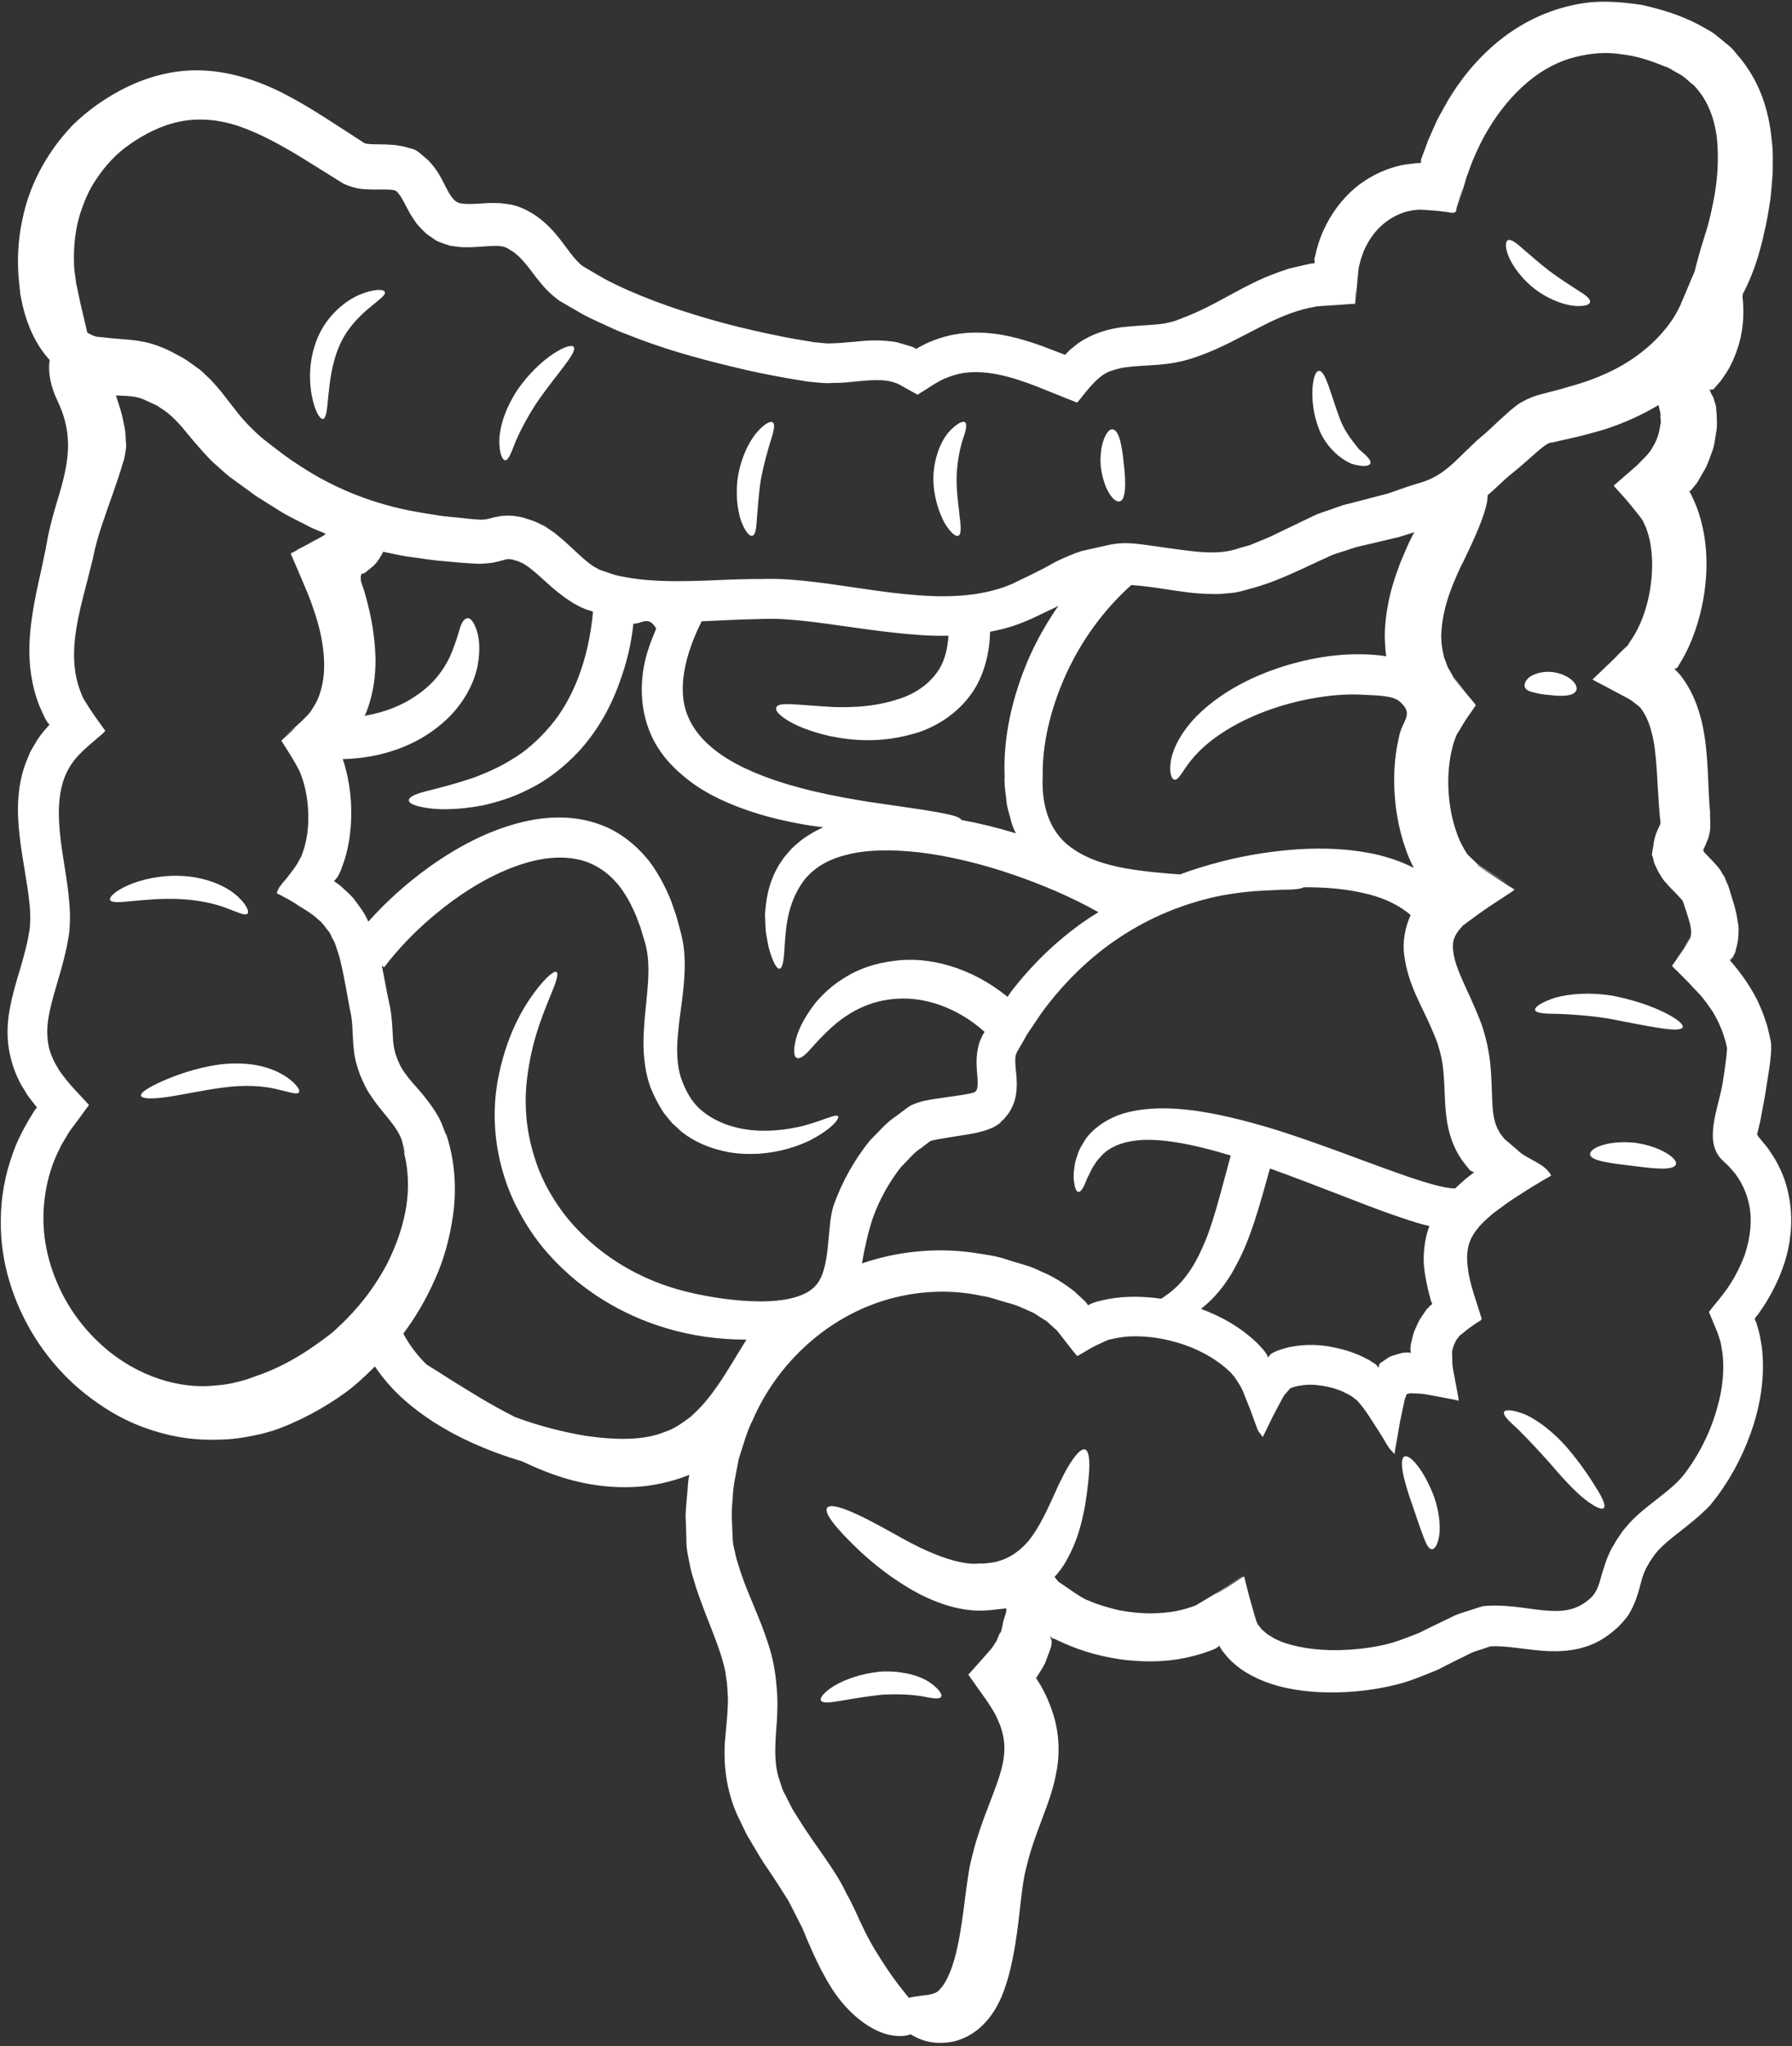 <?xml version="1.0" encoding="UTF-8" standalone="no"?><svg xmlns="http://www.w3.org/2000/svg" xmlns:xlink="http://www.w3.org/1999/xlink" fill="#ffffff" height="120.3" preserveAspectRatio="xMidYMid meet" version="1" viewBox="11.3 3.9 105.4 120.3" width="105.4" zoomAndPan="magnify"><rect x="11.3" y="3.9" width="105.4" height="120.3" fill="#333333" stroke="none"/><g id="change1_1"><path d="M 73.551 39.512 C 73.477 39.551 73.41 39.594 73.34 39.625 C 72.516 40.004 71.758 40.426 70.793 40.73 C 70.383 40.859 69.965 40.957 69.535 41.039 C 69.504 42.266 69.211 43.461 68.59 44.457 C 67.727 45.797 66.457 46.562 65.348 46.945 C 63.09 47.656 61.336 47.418 60.074 47.168 C 58.816 46.871 58.008 46.508 57.531 46.191 C 57.055 45.879 56.898 45.652 56.957 45.496 C 57.086 45.141 58.023 45.336 60.301 45.465 C 61.414 45.496 62.953 45.473 64.559 44.852 C 65.344 44.527 66.078 43.996 66.562 43.203 C 66.867 42.695 67.039 42.023 67.086 41.273 C 66.441 41.289 65.801 41.266 65.18 41.215 C 63.332 41.078 61.57 40.789 59.863 40.562 C 59.016 40.441 58.184 40.352 57.375 40.301 C 56.578 40.246 55.77 40.312 54.922 40.32 C 54.145 40.352 53.359 40.391 52.57 40.426 C 51.543 42.461 51.141 44.473 51.73 45.934 C 52.305 47.418 53.734 48.406 55.105 49.059 C 56.496 49.715 57.887 50.109 59.121 50.41 C 60.363 50.699 61.48 50.895 62.449 51.047 C 66.109 51.582 67.684 51.773 67.848 52.105 C 68.879 52.293 69.945 52.551 71.055 52.891 C 71.035 52.84 71.004 52.801 70.988 52.762 C 70.867 52.512 70.781 52.258 70.723 51.992 C 70.656 51.734 70.57 51.461 70.52 51.191 C 70.473 50.668 70.352 50.086 70.391 49.551 C 70.293 47.371 70.785 44.941 71.852 42.508 C 72.305 41.5 72.871 40.496 73.551 39.512 Z M 94.488 35.191 L 94.398 35.215 C 94.043 35.32 93.688 35.465 93.344 35.527 C 92.672 35.691 91.984 35.852 91.289 36.012 C 90.941 36.086 90.66 36.207 90.336 36.305 C 90.031 36.402 89.715 36.48 89.391 36.652 C 88.156 37.191 86.719 37.977 85.078 38.445 C 84.648 38.551 84.262 38.703 83.793 38.754 L 83.09 38.816 C 82.863 38.832 82.645 38.816 82.418 38.816 C 81.523 38.801 80.699 38.664 79.891 38.543 C 79.172 38.43 78.504 38.34 77.84 38.293 C 76.109 39.844 74.859 41.676 74.027 43.484 C 73.066 45.586 72.598 47.672 72.629 49.535 C 72.539 51.402 73.121 52.77 74.105 53.574 C 75.109 54.391 76.387 54.746 77.492 54.949 C 78.754 55.16 79.82 55.246 80.715 55.305 C 80.887 55.238 81.062 55.176 81.25 55.109 C 82.801 54.594 84.867 54.02 87.66 53.828 C 89.059 53.746 90.645 53.762 92.422 54.172 C 93.082 54.344 93.77 54.57 94.457 54.926 C 94.262 54.547 94.094 54.172 93.973 53.801 C 93.52 52.52 93.355 51.312 93.309 50.215 C 93.27 49.117 93.375 48.113 93.586 47.219 C 93.762 46.242 94.523 45.895 93.602 45.125 C 93.18 44.77 92.129 44.785 91.668 44.754 C 90.336 44.656 89.07 44.828 87.961 45.062 C 85.73 45.547 84.109 46.355 83.027 47.09 C 81.926 47.84 81.379 48.535 81.047 49.012 C 80.715 49.496 80.57 49.762 80.383 49.738 C 80.305 49.73 80.23 49.648 80.18 49.48 C 80.125 49.309 80.109 49.051 80.156 48.688 C 80.262 47.969 80.758 46.855 81.934 45.758 C 83.105 44.672 84.898 43.574 87.426 42.887 C 88.695 42.547 90.145 42.297 91.816 42.379 C 92.145 42.395 92.492 42.426 92.84 42.484 C 92.832 42.461 92.824 42.438 92.824 42.41 C 92.777 42.137 92.785 41.887 92.762 41.637 C 92.719 41.137 92.777 40.699 92.809 40.285 C 93.004 38.656 93.414 37.695 93.648 37.016 C 94.191 35.715 94.262 35.617 94.262 35.617 C 94.336 35.465 94.406 35.328 94.488 35.191 Z M 72.273 102.605 L 72.371 102.758 C 72.695 103.273 72.961 103.84 73.16 104.422 C 73.59 105.586 73.648 106.887 73.461 107.934 C 73.277 109 72.961 109.852 72.684 110.586 C 72.41 111.328 72.168 111.957 71.98 112.547 C 71.805 113.105 71.645 113.742 71.555 114.164 C 71.375 115.125 71.297 116.145 71.191 116.957 C 70.988 118.633 70.73 119.754 70.512 120.441 C 70.406 120.781 70.32 121.016 70.254 121.168 C 70.207 121.312 70.172 121.367 70.172 121.367 C 69.914 121.949 69.559 122.516 69.066 122.992 C 68.574 123.469 67.926 123.809 67.328 123.93 C 66.109 124.156 65.328 123.785 64.855 123.492 C 64.59 123.598 64.234 123.633 63.777 123.559 C 62.652 123.398 61.125 122.348 60.051 120.52 C 60.051 120.52 59.891 120.254 59.598 119.707 C 59.316 119.164 58.91 118.285 58.484 117.234 C 58.25 116.773 57.98 116.246 57.684 115.664 C 57.32 115.094 56.941 114.469 56.406 113.695 C 56.156 113.34 55.898 112.902 55.633 112.453 C 55.504 112.227 55.363 112 55.227 111.766 C 55.098 111.523 54.977 111.246 54.848 110.98 C 54.305 109.965 53.918 108.516 53.918 107.078 C 53.91 106.707 53.926 106.367 53.961 106.035 C 53.992 105.723 54.016 105.398 54.047 105.074 C 54.082 104.754 54.09 104.461 54.105 104.168 C 54.129 103.879 54.105 103.582 54.09 103.281 L 54.055 102.82 L 53.992 102.402 C 53.969 102.117 53.879 101.82 53.797 101.512 C 53.629 100.906 53.367 100.234 53.094 99.527 C 52.812 98.816 52.508 98.039 52.23 97.207 C 52.109 96.762 51.957 96.359 51.867 95.867 C 51.77 95.383 51.656 94.891 51.672 94.418 C 51.656 93.945 51.641 93.461 51.625 92.973 C 51.641 92.488 51.699 92.004 51.738 91.512 C 51.762 91.27 51.77 91.02 51.809 90.777 C 51.828 90.719 51.836 90.664 51.852 90.605 C 50.754 91.035 49.629 91.277 48.555 91.32 C 46.457 91.414 44.621 90.922 43.137 90.309 C 42.738 90.148 42.367 89.977 42.004 89.809 C 41.012 89.516 39.992 89.145 38.949 88.668 C 37.801 88.137 36.633 87.473 35.508 86.566 C 34.734 85.938 33.98 85.172 33.352 84.234 C 32.633 84.953 32.051 85.461 31.613 85.77 C 30.395 86.664 28.773 87.535 27.332 88.016 C 27.332 88.016 27.113 88.078 26.68 88.199 C 26.234 88.289 25.582 88.449 24.676 88.516 C 23.777 88.562 22.641 88.578 21.332 88.281 C 20.031 87.988 18.551 87.441 17.133 86.445 C 15.691 85.477 14.293 84.094 13.195 82.27 C 12.121 80.461 11.305 78.176 11.348 75.605 C 11.355 74.328 11.582 72.996 12.055 71.703 C 12.281 71.051 12.598 70.418 12.953 69.805 C 13.098 69.57 13.348 69.145 13.359 69.152 C 13.398 69.094 13.465 69.047 13.469 68.988 L 13.336 68.836 L 13.082 68.504 C 12.961 68.359 12.848 68.191 12.754 68.012 C 12.309 67.348 11.984 66.5 11.832 65.629 C 11.676 64.75 11.742 63.844 11.906 63.043 C 12.066 62.242 12.289 61.516 12.5 60.812 C 12.703 60.109 12.891 59.441 12.992 58.82 C 13.066 58.496 13.066 58.23 13.082 57.953 C 13.074 57.656 13.074 57.355 13.035 57.031 C 12.914 55.773 12.605 54.434 12.453 53.027 C 12.289 51.645 12.281 50.109 12.848 48.664 L 13.066 48.141 C 13.148 47.969 13.254 47.809 13.344 47.648 C 13.527 47.309 13.754 47.023 13.996 46.742 L 14.078 46.652 L 14.094 46.637 L 14.148 46.57 L 14.215 46.516 C 14.199 46.5 14.18 46.477 14.164 46.449 C 14.125 46.41 14.094 46.363 14.051 46.305 C 13.906 46.07 13.762 45.723 13.633 45.434 C 13.383 44.82 13.227 44.188 13.133 43.582 C 12.945 42.355 13.035 41.215 13.18 40.199 C 13.324 39.18 13.535 38.266 13.723 37.426 C 13.809 37.023 13.891 36.617 13.973 36.238 C 14.043 35.859 14.094 35.543 14.207 35.043 C 14.406 34.195 14.617 33.516 14.812 32.863 C 15.336 31.07 15.594 29.52 14.785 27.691 C 14.617 27.32 14.535 27.137 14.535 27.137 C 14.215 26.336 14.125 25.617 14.223 25.066 C 13.594 24.391 12.891 23.242 12.551 21.48 C 12.551 21.48 12.527 21.375 12.492 21.176 C 12.469 20.973 12.438 20.664 12.398 20.262 C 12.34 19.445 12.289 18.199 12.664 16.594 C 13.012 15.004 13.867 13.039 15.578 11.254 C 16.453 10.391 17.551 9.605 18.801 9 C 20.062 8.395 21.641 7.949 23.32 8.047 C 24.988 8.137 26.648 8.691 28.133 9.477 C 29.629 10.254 31.031 11.223 32.457 12.133 L 32.723 12.305 C 32.746 12.32 32.762 12.328 32.777 12.328 C 32.801 12.344 32.859 12.352 33.02 12.367 C 33.32 12.398 33.781 12.367 34.359 12.414 C 34.5 12.414 34.668 12.449 34.82 12.473 C 35.008 12.496 35.211 12.555 35.41 12.617 C 35.848 12.676 36.121 13.039 36.453 13.289 C 37.02 13.855 37.285 14.43 37.496 14.848 C 37.891 15.633 38.109 15.844 38.531 15.875 C 38.82 15.914 39.242 15.883 39.805 15.852 C 40.055 15.824 40.406 15.836 40.711 15.844 C 41.082 15.891 41.438 15.906 41.855 16.074 C 43.32 16.633 44.137 17.82 44.75 18.645 C 45.039 19.031 45.316 19.355 45.551 19.527 C 45.938 19.77 46.406 20.027 46.836 20.285 C 48.676 21.254 50.793 22.016 53.023 22.66 C 54.137 22.984 55.293 23.266 56.473 23.516 C 57.062 23.637 57.652 23.766 58.258 23.863 L 59.168 24.016 L 59.945 24.09 C 60.488 24.09 61.035 24.039 61.723 23.977 C 62.367 23.902 63.195 23.871 64.039 24.016 L 64.68 24.203 L 64.988 24.301 L 65.051 24.332 L 65.172 24.406 C 65.215 24.43 65.238 24.371 65.27 24.363 L 65.316 24.332 C 65.316 24.332 65.328 24.324 65.391 24.293 C 65.57 24.203 65.746 24.098 65.941 24.023 C 66.32 23.855 66.715 23.727 67.117 23.629 C 68.559 23.297 69.98 23.484 71.094 23.773 C 71.66 23.922 72.168 24.09 72.621 24.254 C 73.023 24.406 73.387 24.551 73.711 24.672 C 73.801 24.703 73.871 24.734 73.938 24.754 C 73.953 24.77 73.961 24.754 73.969 24.742 C 73.977 24.727 73.992 24.719 74.004 24.711 C 74.012 24.703 74.012 24.695 74.02 24.695 C 74.027 24.68 74.027 24.68 74.027 24.672 L 74.035 24.664 C 74.051 24.641 74.133 24.566 74.18 24.52 C 74.188 24.492 74.406 24.324 74.559 24.203 C 74.723 24.066 74.898 23.953 75.086 23.848 C 75.82 23.422 76.617 23.227 77.273 23.137 C 78.613 22.992 79.496 23.016 80.078 22.855 C 80.215 22.812 80.352 22.797 80.457 22.746 C 80.516 22.727 80.562 22.711 80.609 22.691 C 80.664 22.668 80.723 22.652 80.773 22.629 L 80.852 22.594 C 81.062 22.516 81.207 22.457 81.281 22.426 C 81.297 22.418 81.312 22.41 81.32 22.41 C 81.328 22.402 81.336 22.402 81.336 22.402 C 82.559 21.898 83.734 21.156 84.973 20.551 C 85.676 20.195 86.418 19.922 87.098 19.695 C 87.453 19.613 87.793 19.535 88.105 19.461 L 88.34 19.41 C 88.414 19.387 88.383 19.406 88.406 19.395 L 88.477 19.387 C 88.527 19.387 88.566 19.379 88.605 19.371 C 88.641 19.371 88.617 19.316 88.625 19.289 C 88.617 19.234 88.625 19.195 88.625 19.18 C 88.617 19.172 88.605 19.203 88.598 19.266 L 88.598 19.227 L 88.605 19.172 L 88.605 19.137 L 88.648 18.969 C 88.762 18.434 88.922 17.918 89.148 17.434 C 89.586 16.465 90.23 15.605 90.98 14.969 C 91.734 14.332 92.605 13.91 93.414 13.691 C 93.828 13.57 94.223 13.539 94.586 13.492 C 94.676 13.492 94.789 13.484 94.805 13.484 C 94.887 13.516 94.867 13.426 94.887 13.395 C 94.895 13.355 94.895 13.328 94.895 13.32 C 94.887 13.32 94.879 13.348 94.852 13.387 C 94.859 13.363 94.867 13.336 94.867 13.32 C 95.023 12.91 95.168 12.516 95.312 12.117 C 95.488 11.715 95.668 11.316 95.844 10.922 C 96.047 10.543 96.266 10.172 96.469 9.801 C 97.34 8.344 98.43 7.086 99.699 6.117 C 100.961 5.145 102.398 4.5 103.828 4.199 C 105.258 3.871 106.641 4.008 107.875 4.191 C 109.109 4.469 110.152 4.801 111.18 5.332 C 111.43 5.477 111.688 5.613 111.93 5.754 C 112.172 5.898 112.383 6.098 112.602 6.27 C 112.812 6.453 113.047 6.609 113.223 6.809 C 113.398 7.02 113.57 7.223 113.738 7.426 C 115.047 9.098 115.387 10.867 115.516 12.215 C 115.605 12.91 115.559 13.508 115.566 14.074 C 115.523 14.621 115.484 15.113 115.438 15.551 C 115.309 16.422 115.188 17.086 115.062 17.578 C 114.961 18.078 114.863 18.41 114.805 18.629 C 114.742 18.84 114.719 18.93 114.719 18.93 C 114.441 19.84 114.129 20.586 113.805 21.184 C 113.805 21.23 113.797 21.285 113.789 21.344 C 113.812 21.535 113.828 21.738 113.836 21.965 C 113.859 22.766 113.789 23.801 113.254 25.027 C 113.254 25.035 113.246 25.066 113.055 25.438 C 112.957 25.641 112.77 25.934 112.473 26.336 C 112.391 26.434 112.293 26.535 112.203 26.648 C 112.156 26.691 112.117 26.746 112.066 26.797 C 112.059 26.805 111.883 26.805 111.883 26.805 C 111.883 26.805 111.863 26.805 111.844 26.805 C 111.875 26.844 111.898 26.895 111.906 26.926 C 111.93 27.055 112.059 27.191 112.094 27.336 C 112.125 27.484 112.195 27.629 112.23 27.789 C 112.234 27.941 112.262 28.105 112.27 28.273 C 112.277 28.613 112.316 28.977 112.234 29.34 C 112.172 29.711 112.141 30.117 111.98 30.504 C 111.844 30.891 111.703 31.312 111.453 31.699 C 111.34 31.895 111.234 32.102 111.098 32.305 L 110.871 32.59 C 110.816 32.652 110.734 32.75 110.711 32.773 L 110.703 32.773 C 110.711 32.75 110.637 32.75 110.66 32.789 C 110.68 32.824 110.691 32.848 110.711 32.879 L 110.75 32.938 C 110.758 32.953 110.75 32.938 110.773 32.984 L 110.84 33.129 C 111.023 33.516 111.195 33.938 111.316 34.391 C 111.574 35.301 111.703 36.328 111.664 37.445 C 111.621 38.551 111.43 39.746 111 40.988 C 110.781 41.613 110.508 42.25 110.113 42.887 L 109.969 43.129 C 109.926 43.188 109.934 43.18 109.934 43.172 C 109.926 43.172 109.918 43.18 109.91 43.188 C 109.902 43.211 109.871 43.227 109.863 43.242 C 109.902 43.188 109.918 43.148 109.902 43.156 C 109.895 43.156 109.879 43.172 109.855 43.188 C 109.855 43.211 109.738 43.242 109.82 43.27 C 109.84 43.285 109.863 43.301 109.887 43.324 L 109.902 43.34 L 110.023 43.469 C 110.176 43.625 110.289 43.809 110.418 43.988 C 110.91 44.73 111.234 45.609 111.43 46.5 C 111.816 48.254 111.727 50.109 111.898 51.863 C 111.883 51.781 111.875 51.727 111.863 51.676 C 111.863 51.742 111.875 51.824 111.883 51.926 C 111.891 52.203 111.914 52.438 111.875 52.754 C 111.844 52.898 111.816 53.059 111.762 53.211 C 111.703 53.359 111.621 53.559 111.582 53.648 L 111.527 53.754 C 111.52 53.762 111.512 53.777 111.512 53.793 C 111.492 53.836 111.5 53.867 111.5 53.906 C 111.492 53.785 111.477 53.809 111.484 53.914 C 111.492 53.941 111.512 53.965 111.535 53.996 L 111.574 54.043 C 111.641 54.109 111.703 54.18 111.777 54.254 C 111.938 54.422 112.133 54.617 112.359 54.887 C 112.43 54.973 112.512 55.094 112.594 55.215 C 112.562 55.176 112.535 55.145 112.512 55.117 C 112.543 55.168 112.617 55.289 112.723 55.449 C 112.77 55.562 112.828 55.699 112.891 55.855 C 112.926 55.918 112.973 56.031 112.988 56.09 C 113.004 56.137 113.02 56.184 113.035 56.242 C 113.141 56.652 113.395 57.219 113.527 58.203 C 113.578 58.438 113.555 58.746 113.535 59.027 C 113.52 59.32 113.426 59.609 113.352 59.91 C 113.297 60.016 113.246 60.121 113.199 60.23 L 113.117 60.336 C 113.156 60.273 113.223 60.129 113.223 60.109 C 113.215 60.102 113.207 60.129 113.176 60.184 C 113.141 60.258 113.078 60.281 113.055 60.363 C 113.086 60.402 113.125 60.441 113.156 60.484 C 113.254 60.594 113.359 60.719 113.465 60.855 C 113.859 61.355 114.289 61.969 114.668 62.719 C 114.84 63.102 115.023 63.504 115.152 63.941 C 115.234 64.16 115.289 64.387 115.34 64.609 L 115.422 64.98 C 115.461 65.129 115.477 65.305 115.477 65.492 C 115.469 65.863 115.445 66.023 115.422 66.281 C 115.387 66.508 115.355 66.734 115.324 66.969 C 115.25 67.422 115.18 67.883 115.105 68.352 C 115.016 68.82 114.926 69.289 114.84 69.773 L 114.699 70.379 C 114.684 70.453 114.668 70.516 114.645 70.582 C 114.645 70.582 114.629 70.59 114.637 70.605 C 114.668 70.629 114.711 70.668 114.75 70.719 C 114.699 70.676 114.691 70.688 114.73 70.734 C 114.758 70.766 114.797 70.816 114.855 70.879 C 114.984 71.051 115.16 71.234 115.34 71.484 C 115.68 71.984 116.105 72.664 116.363 73.578 C 116.633 74.492 116.742 75.598 116.574 76.762 C 116.414 77.934 115.961 79.145 115.273 80.301 C 115.113 80.59 114.91 80.863 114.719 81.148 C 114.645 81.254 114.547 81.332 114.508 81.438 L 114.57 81.598 L 114.605 81.664 L 114.668 81.898 C 114.797 82.27 114.848 82.648 114.918 83.039 C 115.113 84.574 114.91 86.141 114.449 87.625 C 113.98 89.113 113.277 90.543 112.316 91.844 L 111.914 92.359 C 111.711 92.594 111.566 92.699 111.414 92.852 C 111.113 93.137 110.801 93.387 110.508 93.621 C 109.926 94.09 109.426 94.461 109.094 94.781 C 108.746 95.105 108.555 95.375 108.449 95.551 C 108.426 95.59 108.398 95.625 108.375 95.656 C 108.367 95.664 108.359 95.68 108.352 95.688 C 108.328 95.73 108.312 95.754 108.297 95.785 C 108.285 95.785 108.285 95.793 108.285 95.793 C 108.277 95.801 108.277 95.809 108.277 95.816 C 108.066 96.164 107.922 96.504 107.801 96.996 C 107.664 97.523 107.48 98.199 107.082 98.84 C 106.645 99.453 106.129 99.891 105.57 100.246 C 105.008 100.602 104.336 100.816 103.715 100.906 C 102.445 101.086 101.371 100.867 100.441 100.77 C 99.973 100.715 99.547 100.672 99.164 100.68 L 98.957 100.688 C 98.891 100.707 98.844 100.73 98.738 100.762 C 98.551 100.828 98.367 100.891 98.188 100.945 C 97.816 101.043 97.438 101.293 97.074 101.449 C 96.668 101.648 96.273 101.852 95.895 102.047 C 95.062 102.395 94.23 102.742 93.414 102.941 C 91.766 103.348 90.273 103.438 88.898 103.379 C 87.543 103.312 86.312 103.062 85.281 102.586 C 84.762 102.344 84.301 102.07 83.922 101.73 C 83.727 101.578 83.559 101.398 83.414 101.223 C 83.34 101.133 83.277 101.043 83.203 100.965 L 83.164 100.906 L 83.156 100.891 C 83.059 100.762 83.043 100.68 83.02 100.648 C 83.012 100.633 83.004 100.633 82.992 100.656 C 82.984 100.664 82.992 100.664 82.992 100.707 C 82.953 100.68 82.879 100.77 82.832 100.793 L 82.734 100.844 L 82.684 100.867 C 82.668 100.875 82.684 100.867 82.645 100.883 L 82.516 100.93 C 81.855 101.184 81.215 101.336 80.617 101.441 C 79.414 101.633 78.371 101.578 77.477 101.488 C 75.691 101.262 74.488 100.785 73.68 100.414 C 73.277 100.23 73.309 100.234 73.27 100.23 C 73.242 100.223 73.25 100.246 73.258 100.262 C 73.121 100.148 73.074 100.098 73.055 100.074 C 73.195 100.414 73.137 100.414 73.16 100.414 C 73.16 100.43 73.168 100.43 73.16 100.465 L 73.137 100.633 L 73.121 100.715 C 73.113 100.73 73.121 100.73 73.105 100.762 L 73.055 100.906 L 72.848 101.465 C 72.727 101.836 72.484 102.152 72.289 102.48 C 72.258 102.523 72.266 102.5 72.242 102.531 C 72.219 102.547 72.25 102.562 72.258 102.578 L 72.273 102.598 Z M 81.766 24.848 C 81.758 24.848 81.75 24.855 81.723 24.863 C 81.723 24.863 81.719 24.863 81.707 24.863 C 81.707 24.863 81.707 24.863 81.699 24.871 C 81.684 24.871 81.668 24.883 81.637 24.891 L 81.602 24.906 C 81.016 25.105 80.406 25.246 79.777 25.309 C 78.953 25.406 78 25.391 77.203 25.543 C 76.344 25.777 76.039 25.797 74.738 27.477 C 74.738 27.477 74.738 27.477 74.73 27.492 C 74.715 27.5 74.707 27.508 74.695 27.523 C 74.688 27.531 74.68 27.539 74.664 27.555 L 74.664 27.562 C 74.633 27.562 74.586 27.547 74.527 27.523 C 74.445 27.484 74.34 27.441 74.211 27.395 C 73.793 27.223 73.105 26.949 72.234 26.602 C 70.988 26.125 69.211 25.52 67.645 25.891 C 67.426 25.957 67.199 26.012 66.988 26.109 C 66.879 26.148 66.773 26.191 66.668 26.246 C 66.547 26.32 66.523 26.32 66.254 26.48 L 65.672 26.852 L 65.383 27.031 C 65.336 27.047 65.293 27.137 65.238 27.086 L 65.094 27.008 L 64.512 26.684 L 64.219 26.52 C 64.18 26.496 64.113 26.465 64.082 26.449 L 64.012 26.426 C 63.273 26.133 62.32 26.262 61.148 26.375 C 60.867 26.406 60.559 26.414 60.254 26.414 C 59.945 26.441 59.629 26.414 59.316 26.383 L 58.84 26.336 L 58.426 26.27 L 57.594 26.133 C 56.504 25.934 55.414 25.723 54.355 25.453 C 52.223 24.945 50.148 24.355 48.16 23.551 C 47.656 23.371 47.164 23.137 46.68 22.91 C 46.195 22.691 45.711 22.473 45.242 22.184 L 44.539 21.777 C 44.418 21.707 44.312 21.648 44.184 21.57 L 43.789 21.254 C 43.289 20.816 42.934 20.34 42.641 19.953 C 42.344 19.551 42.086 19.242 41.809 18.969 C 41.664 18.863 41.543 18.719 41.391 18.645 C 41.254 18.57 41.082 18.434 40.992 18.434 C 40.816 18.348 40.461 18.348 40.039 18.371 C 39.621 18.395 39.086 18.449 38.508 18.434 C 38.352 18.426 38.184 18.402 38.02 18.379 L 37.777 18.348 L 37.504 18.258 C 37.328 18.199 37.141 18.137 36.977 18.055 L 36.551 17.766 C 36.254 17.57 36.051 17.305 35.824 17.07 C 35.656 16.82 35.453 16.547 35.348 16.328 C 35.082 15.844 34.934 15.512 34.766 15.309 C 34.676 15.195 34.645 15.164 34.594 15.133 C 34.547 15.09 34.5 15.09 34.418 15.074 C 34.199 15.027 33.797 15.043 33.336 15.043 C 33.117 15.043 32.836 15.035 32.535 15.004 C 32.227 14.969 31.848 14.855 31.512 14.703 C 30.758 14.234 30.016 13.773 29.289 13.32 C 27.914 12.465 26.613 11.754 25.363 11.324 C 24.109 10.898 22.93 10.832 21.855 11.051 C 20.781 11.27 19.773 11.797 18.941 12.379 C 18.109 12.949 17.477 13.668 17.008 14.371 C 16.508 15.074 16.227 15.816 16.008 16.48 C 15.602 17.844 15.629 18.984 15.668 19.727 C 15.723 20.098 15.758 20.383 15.781 20.574 C 15.832 20.77 15.844 20.859 15.844 20.859 C 16.062 21.949 16.289 22.781 16.434 23.453 C 16.629 23.574 16.84 23.66 16.977 23.695 C 17.203 23.719 17.477 23.742 17.801 23.781 C 17.801 23.781 18.066 23.801 18.602 23.848 C 18.898 23.871 19.32 23.902 19.859 24.016 C 20.41 24.137 21.098 24.406 21.629 24.711 C 21.922 24.863 22.227 25.02 22.551 25.27 C 22.703 25.383 22.867 25.496 23.035 25.617 C 23.199 25.746 23.344 25.898 23.504 26.047 C 23.836 26.344 24.078 26.668 24.367 26.996 C 24.602 27.305 24.844 27.621 25.102 27.941 C 25.574 28.574 26.082 29.098 26.719 29.656 C 27.43 30.215 28.191 30.82 29.055 31.359 C 30.766 32.469 32.836 33.395 35.34 33.906 C 35.969 34.027 36.621 34.133 37.293 34.234 C 37.641 34.27 37.988 34.309 38.344 34.34 C 38.676 34.375 39.102 34.43 39.344 34.438 L 39.562 34.453 L 39.727 34.445 C 39.848 34.445 39.934 34.414 40.074 34.391 L 40.34 34.316 C 40.492 34.285 40.629 34.262 40.785 34.234 C 40.961 34.219 41.133 34.211 41.309 34.211 C 41.469 34.219 41.613 34.242 41.777 34.27 L 42.004 34.309 L 42.18 34.367 L 42.535 34.477 C 42.762 34.543 43.07 34.707 43.328 34.828 C 43.555 34.973 43.766 35.125 43.973 35.27 L 44.5 35.715 C 45.145 36.297 45.695 36.863 46.219 37.203 L 46.578 37.402 L 47.078 37.566 C 47.391 37.703 47.766 37.773 48.145 37.84 C 49.66 38.121 51.406 38.09 53.258 38.016 C 54.203 37.969 55.156 37.938 56.156 37.938 C 57.191 37.902 58.258 38 59.27 38.121 C 61.309 38.371 63.316 38.754 65.344 38.898 C 67.359 39.051 69.254 38.906 70.812 38.234 C 71.66 37.824 72.492 37.445 73.363 36.941 C 73.824 36.715 74.391 36.465 74.906 36.297 C 75.441 36.176 75.973 36.055 76.5 35.941 C 77.582 35.699 78.445 35.918 79.602 36.062 C 80.523 36.191 81.359 36.32 82.145 36.367 C 82.93 36.395 83.512 36.367 84.238 36.109 L 84.762 35.965 C 84.941 35.906 85.109 35.82 85.289 35.754 C 85.645 35.602 85.973 35.488 86.34 35.293 C 87.074 34.941 87.801 34.594 88.504 34.254 C 88.867 34.066 89.301 33.953 89.691 33.809 L 90.289 33.598 L 90.859 33.453 C 91.574 33.266 92.27 33.09 92.945 32.91 C 93.246 32.805 93.543 32.703 93.844 32.598 L 94.059 32.523 L 94.48 32.387 L 94.879 32.266 C 95.934 31.949 96.59 31.344 97.484 30.449 C 97.719 30.223 97.953 30.004 98.18 29.785 L 98.559 29.461 L 98.746 29.301 C 98.754 29.293 98.793 29.262 98.801 29.242 C 98.809 29.234 98.828 29.227 98.836 29.219 C 99.254 28.824 99.668 28.438 100.129 28.031 L 100.555 27.691 C 100.691 27.59 100.938 27.469 101.121 27.371 C 101.5 27.191 101.891 27.086 102.121 27.031 C 102.664 26.887 103.086 26.789 103.535 26.648 C 104.457 26.398 105.152 26.141 105.832 25.828 C 107.156 25.223 108.102 24.469 108.746 23.809 C 109.395 23.137 109.766 22.57 109.969 22.168 C 110.07 21.973 110.152 21.82 110.184 21.715 C 110.227 21.617 110.25 21.562 110.25 21.562 C 110.551 20.883 110.758 20.336 110.969 19.871 C 111.105 19.324 111.273 18.691 111.5 17.977 C 111.5 17.977 111.535 17.867 111.598 17.652 C 111.68 17.434 111.777 17.086 111.891 16.602 C 112.105 15.648 112.488 14.059 112.277 11.949 C 112.133 10.922 111.785 9.809 110.93 8.918 C 110.672 8.734 110.461 8.488 110.168 8.305 C 110.016 8.223 109.863 8.137 109.707 8.047 C 109.562 7.949 109.395 7.859 109.191 7.797 C 108.426 7.48 107.586 7.191 106.688 7.094 C 105.801 6.945 104.859 7.02 103.914 7.262 C 102.973 7.504 102.02 7.988 101.152 8.727 C 100.289 9.453 99.488 10.398 98.82 11.527 C 98.48 12.086 98.195 12.691 97.922 13.336 L 97.727 13.848 L 97.641 14.098 C 97.605 14.188 97.574 14.242 97.52 14.445 C 97.348 15.004 97.195 15.574 97.02 16.133 C 97.324 15.066 97.391 14.777 97.285 15.105 C 97.234 15.285 97.121 15.648 96.961 16.164 C 96.984 16.57 96.539 16.352 96.211 16.344 C 95.84 16.285 95.48 16.27 95.086 16.238 C 94.988 16.23 94.887 16.23 94.781 16.223 L 94.645 16.238 C 94.547 16.246 94.449 16.254 94.352 16.27 C 94.156 16.316 93.941 16.344 93.738 16.438 C 93.316 16.594 92.883 16.852 92.484 17.23 C 92.09 17.602 91.742 18.113 91.5 18.691 L 91.34 19.145 L 91.219 19.621 C 91.145 20.234 91.09 20.93 91.055 21.602 C 91.09 20.746 91.09 20.656 91.047 21.133 C 91.039 21.262 91.031 21.434 91.016 21.633 C 91.008 21.676 91.039 21.762 90.973 21.754 C 90.918 21.77 90.859 21.77 90.797 21.77 C 90.684 21.777 90.555 21.785 90.418 21.797 C 90.145 21.82 89.836 21.836 89.496 21.859 C 89.191 21.883 88.688 21.898 88.574 21.949 C 87.785 22.078 86.789 22.426 85.645 23.008 C 84.383 23.645 83.113 24.379 81.766 24.848 Z M 75.246 80.574 C 75.262 80.605 75.293 80.664 75.359 80.605 C 75.391 80.582 75.422 80.566 75.488 80.543 C 75.535 80.516 75.594 80.5 75.648 80.477 C 75.797 80.422 75.941 80.387 76.094 80.355 C 77.09 80.105 78.301 80.066 79.586 80.25 C 79.664 80.211 79.738 80.168 79.809 80.105 C 80.547 79.621 81.344 78.789 81.992 77.309 C 82.629 75.969 83.051 74.145 83.688 71.832 C 81.344 71.121 79.414 70.773 78.031 70.961 C 77.203 71.066 76.617 71.355 76.207 71.719 C 76.023 71.922 75.828 72.098 75.715 72.309 C 75.57 72.504 75.473 72.699 75.391 72.883 C 75.199 73.23 75.117 73.531 75.012 73.707 C 74.906 73.895 74.809 73.98 74.73 73.973 C 74.648 73.965 74.574 73.867 74.52 73.652 C 74.48 73.441 74.406 73.102 74.48 72.625 C 74.504 72.391 74.551 72.117 74.672 71.809 C 74.754 71.492 74.957 71.18 75.18 70.824 C 75.691 70.145 76.594 69.531 77.703 69.273 C 79.941 68.746 82.676 69.238 85.902 70.184 C 87.52 70.676 89.27 71.301 91.168 72.012 C 92.121 72.359 93.113 72.73 94.141 73.086 C 94.652 73.254 95.176 73.426 95.691 73.562 C 96.121 73.684 96.598 73.766 96.879 73.773 C 97.082 73.578 97.285 73.402 97.469 73.238 C 97.59 73.141 97.703 73.043 97.816 72.965 C 97.848 72.93 97.891 72.906 97.922 72.883 C 97.945 72.859 98.02 72.836 97.984 72.82 C 97.953 72.793 97.93 72.777 97.906 72.77 C 97.855 72.738 97.824 72.715 97.816 72.715 C 97.832 72.738 97.875 72.77 97.93 72.82 C 97.875 72.777 97.816 72.746 97.762 72.699 C 97.855 72.809 97.25 72.133 96.992 71.613 C 96.379 70.469 96.324 69.273 96.281 68.422 C 96.25 67.527 96.219 66.816 96.09 66.145 C 96.023 65.805 95.934 65.508 95.84 65.207 C 95.723 64.902 95.602 64.594 95.457 64.273 C 94.91 63.012 94.102 61.742 93.891 60.039 C 93.777 59.254 93.957 58.383 94.27 57.695 C 93.586 57.105 92.719 56.711 91.832 56.484 C 90.508 56.137 89.191 56.055 87.984 56.062 C 87.848 56.152 87.453 56.211 86.75 56.203 C 85.879 56.266 84.527 56.234 82.676 56.645 C 80.852 57.074 78.492 57.898 76.047 59.805 C 74.844 60.758 73.621 61.977 72.516 63.512 C 72.258 63.898 71.98 64.305 71.707 64.715 C 71.594 64.926 71.465 65.137 71.344 65.355 L 71.156 65.676 C 71.133 65.727 71.078 65.816 71.078 65.824 C 71.078 65.848 71.07 65.863 71.062 65.879 C 70.988 66.082 71.004 66.469 71.078 67.082 C 71.102 67.398 71.125 67.77 71.062 68.23 C 71.004 68.668 70.762 69.238 70.449 69.562 C 70.359 69.715 70.27 69.742 70.172 69.852 C 70.094 69.969 69.973 70.023 69.855 70.098 C 69.754 70.168 69.598 70.234 69.484 70.273 C 69.371 70.324 69.301 70.34 69.211 70.371 C 68.855 70.477 68.539 70.539 68.242 70.59 C 67.684 70.676 67.117 70.766 66.539 70.863 C 66.414 70.887 66.285 70.91 66.18 70.938 C 66.102 70.953 66.035 70.977 66.012 70.984 C 65.836 71.121 65.656 71.258 65.473 71.398 C 65.02 71.672 64.703 72.125 64.301 72.496 C 63.629 73.359 63.039 74.371 62.629 75.531 C 62.352 76.355 62.16 77.254 61.996 78.176 C 64.039 77.473 66.328 77.223 68.598 77.551 C 69.262 77.656 69.938 77.738 70.578 77.965 C 71.223 78.184 71.879 78.305 72.539 78.652 C 73.211 78.918 73.871 79.34 74.488 79.816 L 74.922 80.219 C 75.004 80.289 75.117 80.406 75.172 80.461 C 75.215 80.508 75.254 80.582 75.301 80.621 C 75.277 80.598 75.262 80.582 75.246 80.574 Z M 96.742 43.664 C 96.742 43.664 96.742 43.68 96.75 43.688 C 96.758 43.703 96.766 43.727 96.84 43.816 C 96.961 43.965 97.113 44.148 97.309 44.391 C 97.504 44.625 97.734 44.898 98.004 45.223 L 98.098 45.344 C 98.094 45.395 98.043 45.441 98.02 45.488 C 97.953 45.578 97.883 45.676 97.816 45.781 C 97.68 45.98 97.527 46.184 97.391 46.41 C 97.27 46.621 97.141 46.832 97 47.055 C 96.953 47.145 96.91 47.25 96.871 47.371 C 96.781 47.59 96.719 47.863 96.652 48.156 C 96.531 48.762 96.453 49.48 96.492 50.297 C 96.531 51.105 96.668 52 96.977 52.855 C 97.121 53.293 97.332 53.688 97.559 54.051 L 97.656 54.172 L 97.969 54.473 C 98.086 54.578 98.172 54.684 98.309 54.781 L 98.77 55.078 C 99.215 55.352 99.668 55.645 100.129 55.941 C 99.199 55.371 98.609 55.008 98.328 54.828 C 98.188 54.754 98.148 54.715 98.148 54.715 C 98.156 54.746 98.285 54.836 98.512 54.98 C 98.73 55.129 99.043 55.336 99.441 55.594 C 99.617 55.707 99.82 55.836 100.039 55.984 C 100.145 56.047 100.266 56.121 100.379 56.203 C 100.305 56.266 100.207 56.34 100.078 56.418 C 99.602 56.742 99.043 57.082 98.449 57.504 C 98.148 57.719 97.832 57.945 97.512 58.188 L 97.391 58.277 C 97.363 58.293 97.355 58.301 97.34 58.316 L 97.27 58.398 L 97.113 58.578 C 96.758 59.035 96.645 59.426 96.871 60.328 C 97.105 61.227 97.742 62.348 98.32 63.805 C 98.465 64.168 98.594 64.562 98.699 64.992 C 98.801 65.402 98.875 65.816 98.93 66.242 C 99.035 67.082 99.035 67.938 99.07 68.676 C 99.102 69.418 99.199 69.973 99.48 70.434 C 99.539 70.566 99.652 70.668 99.73 70.789 C 99.746 70.809 99.746 70.824 99.773 70.84 L 99.879 70.938 L 100.098 71.121 L 100.539 71.5 C 101.105 72.074 102.156 72.262 102.535 73.012 C 101.824 73.418 101.113 73.852 100.426 74.305 C 100.047 74.539 99.668 74.832 99.305 75.098 C 99.094 75.25 98.898 75.426 98.699 75.605 C 98.293 75.977 97.961 76.391 97.77 76.84 C 97.59 77.285 97.543 77.836 97.641 78.504 C 97.68 78.836 97.762 79.191 97.863 79.555 L 97.984 79.969 L 98.148 80.477 C 98.203 80.664 98.27 80.855 98.328 81.043 C 98.328 81.043 98.328 81.051 98.336 81.066 C 98.336 81.066 98.336 81.074 98.344 81.082 C 98.352 81.105 98.359 81.121 98.359 81.148 C 98.359 81.148 98.359 81.148 98.359 81.156 C 98.359 81.254 98.586 81.477 98.27 81.594 C 98.059 81.746 97.762 81.922 97.492 82.148 C 97.43 82.199 97.355 82.262 97.285 82.32 L 97.18 82.398 L 97.141 82.441 C 97.082 82.496 97.051 82.57 96.992 82.633 C 96.938 82.699 96.906 82.777 96.863 82.867 C 96.824 82.957 96.777 83.039 96.758 83.145 L 96.719 83.289 C 96.719 83.32 96.703 83.336 96.703 83.367 L 96.711 83.562 C 96.727 83.828 96.703 84.039 96.758 84.363 C 96.855 84.902 96.953 85.422 97.051 85.93 C 97.051 85.93 97.051 85.938 97.059 85.945 C 97.059 85.953 97.059 85.953 97.059 85.961 C 97.059 85.977 97.059 85.992 97.066 86.012 C 97.066 86.027 97.074 86.035 97.074 86.043 C 97.074 86.051 97.074 86.059 97.074 86.066 C 97.074 86.09 97.082 86.125 97.09 86.164 C 97.09 86.18 97.105 86.211 97.105 86.227 C 97.105 86.238 97.098 86.246 97.074 86.238 C 96.984 86.219 96.879 86.195 96.766 86.172 C 96.539 86.133 96.25 86.074 95.926 86.012 C 95.602 85.961 95.16 85.848 94.812 85.832 C 94.652 85.824 94.473 85.816 94.293 85.809 C 94.156 85.809 94.164 85.84 94.094 85.848 C 94.02 85.824 94.004 85.961 93.973 86.043 L 93.941 86.105 L 93.93 86.141 L 93.898 86.277 C 93.859 86.473 93.82 86.664 93.777 86.859 L 93.648 87.465 L 93.527 88.16 L 93.406 88.863 L 93.355 89.168 C 93.367 89.055 93.367 89.047 93.355 89.105 C 93.355 89.129 93.348 89.16 93.348 89.211 C 93.344 89.258 93.336 89.305 93.316 89.379 C 93.27 89.34 93.211 89.258 93.141 89.184 C 93.098 89.145 93.059 89.098 93.02 89.047 C 92.969 88.984 92.906 88.871 92.84 88.773 C 92.711 88.555 92.598 88.352 92.41 88.062 C 92.027 87.488 91.613 86.754 91.113 86.227 C 90.789 85.969 90.723 85.93 90.547 85.848 C 90.395 85.762 90.223 85.68 90.031 85.613 C 89.656 85.469 89.23 85.379 88.793 85.332 C 88.348 85.277 87.898 85.316 87.5 85.414 C 87.41 85.445 87.309 85.461 87.227 85.5 C 87.203 85.527 87.195 85.508 87.16 85.551 L 87.031 85.695 C 86.945 85.816 86.863 85.855 86.766 86.035 L 86.191 87.117 L 85.609 88.305 C 85.609 88.305 85.609 88.305 85.602 88.32 C 85.602 88.32 85.602 88.32 85.602 88.328 C 85.594 88.336 85.586 88.359 85.57 88.387 C 85.562 88.367 85.547 88.344 85.547 88.344 C 85.531 88.328 85.516 88.305 85.496 88.281 C 85.465 88.23 85.406 88.168 85.352 88.086 C 85.297 88.055 85.215 87.812 85.133 87.578 C 85.043 87.344 84.949 87.086 84.852 86.809 C 84.73 86.512 84.602 86.195 84.473 85.863 C 84.352 85.5 84.172 85.258 84.004 84.992 C 83.961 84.938 83.898 84.84 83.883 84.816 L 83.801 84.727 C 83.762 84.66 83.695 84.605 83.641 84.547 C 82.809 83.75 81.668 83.152 80.57 82.836 C 79.465 82.504 78.398 82.414 77.566 82.48 C 77.137 82.512 76.797 82.602 76.5 82.664 C 76.41 82.699 76.395 82.707 76.273 82.762 C 76.145 82.82 76.023 82.875 75.906 82.934 C 75.68 83.031 75.488 83.145 75.309 83.246 C 75.141 83.344 74.996 83.434 74.883 83.496 C 74.77 83.547 74.68 83.652 74.641 83.602 C 74.348 83.273 74.074 82.883 73.793 82.535 L 73.574 82.254 L 73.469 82.125 L 73.438 82.094 L 73.371 82.035 L 72.855 81.566 L 72.555 81.383 C 72.344 81.262 72.176 81.105 71.941 81.02 C 71.488 80.816 71.062 80.605 70.543 80.484 C 70.051 80.355 69.566 80.152 69.074 80.09 C 67.094 79.652 65.098 79.805 63.297 80.355 C 59.68 81.477 56.926 84.266 55.59 87.344 C 55.203 88.086 55.012 88.902 54.75 89.668 C 54.613 90.469 54.402 91.246 54.395 92.027 C 54.297 92.812 54.363 93.562 54.395 94.297 C 54.387 94.688 54.508 94.992 54.566 95.332 C 54.637 95.664 54.777 96.02 54.871 96.352 C 55.332 97.73 56.027 99.082 56.504 100.602 C 56.746 101.344 56.914 102.207 56.965 102.961 C 57.055 103.711 57.031 104.477 56.988 105.156 C 56.875 106.539 56.836 107.469 57.078 108.34 C 57.152 108.559 57.223 108.773 57.289 108.984 C 57.344 109.195 57.496 109.414 57.586 109.617 C 57.691 109.824 57.797 110.035 57.895 110.23 C 58.023 110.438 58.145 110.633 58.273 110.836 C 59.219 112.379 60.422 113.793 61.07 115.188 C 61.449 115.859 61.691 116.441 61.895 116.871 C 62.102 117.312 62.281 117.68 62.434 117.953 C 62.742 118.52 62.918 118.777 62.918 118.777 C 63.758 120.148 64.34 120.828 64.754 121.352 C 64.988 121.289 65.254 121.25 65.559 121.215 C 65.922 121.191 66.32 121.102 66.473 120.957 C 66.555 120.887 66.609 120.828 66.715 120.691 C 66.82 120.562 66.965 120.328 67.109 119.996 C 67.109 119.996 67.16 119.906 67.305 119.496 C 67.449 119.074 67.676 118.301 67.887 116.797 C 68.008 116.039 68.09 115.125 68.289 113.891 C 68.34 113.582 68.426 113.203 68.516 112.871 C 68.605 112.555 68.676 112.227 68.801 111.879 C 69.012 111.172 69.293 110.465 69.566 109.746 C 69.844 109.02 70.125 108.297 70.27 107.613 C 70.414 106.926 70.422 106.305 70.215 105.602 C 70.164 105.422 70.098 105.246 70.012 105.059 C 69.93 104.875 69.848 104.688 69.727 104.492 L 69.641 104.355 L 69.598 104.285 L 69.574 104.242 L 69.512 104.145 C 69.34 103.871 69.195 103.688 69.035 103.453 C 68.871 103.234 68.719 103.008 68.559 102.781 L 68.316 102.441 L 68.258 102.352 C 68.258 102.328 68.297 102.305 68.316 102.281 L 68.453 102.129 C 68.637 101.918 68.832 101.707 69.02 101.496 C 69.211 101.27 69.363 101.117 69.641 100.785 C 69.746 100.641 69.754 100.609 69.816 100.512 C 69.875 100.438 69.93 100.359 69.957 100.262 L 70.07 99.984 L 70.109 99.922 L 70.141 99.891 L 70.188 99.785 L 70.285 99.371 C 70.301 99.09 70.488 98.816 70.488 98.531 C 70.488 98.5 70.488 98.477 70.488 98.453 L 70.078 98.5 L 69.777 98.531 L 69.648 98.547 L 69.621 98.555 L 69.574 98.555 L 69.484 98.562 C 68.508 98.66 67.613 98.477 66.844 98.227 C 66.078 97.973 65.398 97.645 64.801 97.289 C 63.613 96.586 62.676 95.824 61.949 95.156 C 60.512 93.805 59.754 92.867 59.945 92.555 C 60.148 92.223 61.32 92.668 63 93.582 C 63.848 94.031 64.734 94.582 65.801 95.059 C 66.852 95.535 68.066 95.914 68.871 95.816 C 68.871 95.824 69.18 95.816 69.18 95.816 L 69.613 95.77 C 69.801 95.738 69.996 95.703 70.07 95.664 L 70.375 95.559 L 70.707 95.398 C 71.125 95.164 71.488 94.848 71.812 94.469 C 72.441 93.676 72.887 92.676 73.281 91.82 C 74.043 90.066 74.777 88.969 75.133 89.121 C 75.473 89.273 75.43 90.43 75.125 92.383 C 74.938 93.363 74.68 94.59 73.863 95.914 C 73.711 96.148 73.527 96.383 73.324 96.609 C 73.406 96.707 73.477 96.793 73.559 96.891 C 74.059 97.223 75.004 97.918 75.301 97.984 C 75.766 98.199 76.367 98.387 77.105 98.562 C 77.848 98.703 78.742 98.805 79.754 98.711 C 79.996 98.684 80.262 98.668 80.516 98.605 C 80.781 98.547 81.039 98.492 81.297 98.395 L 81.492 98.332 L 81.59 98.297 C 81.609 98.297 81.723 98.227 81.789 98.184 C 82.082 98.008 82.387 97.828 82.684 97.652 C 83.301 97.305 83.914 96.828 84.52 96.465 C 82.621 97.738 82.324 97.949 83.512 97.191 C 83.656 97.094 83.824 96.988 84.02 96.859 C 84.117 96.793 84.215 96.73 84.32 96.656 C 84.375 96.625 84.414 96.609 84.473 96.578 C 84.496 96.609 84.512 96.707 84.527 96.777 C 84.602 97.07 84.68 97.395 84.77 97.738 C 84.875 98.105 84.988 98.492 85.102 98.91 C 85.133 99.016 85.164 99.113 85.199 99.219 C 85.199 99.227 85.258 99.355 85.273 99.387 C 85.281 99.398 85.297 99.422 85.297 99.422 L 85.328 99.453 C 85.367 99.5 85.406 99.559 85.449 99.605 C 85.508 99.727 85.668 99.809 85.781 99.922 C 85.902 100.035 86.094 100.113 86.258 100.23 C 86.457 100.316 86.66 100.422 86.895 100.496 C 87.848 100.809 89.164 100.988 90.66 100.883 C 91.41 100.836 92.211 100.73 92.992 100.527 C 93.391 100.422 93.785 100.277 94.18 100.125 C 94.383 100.043 94.586 99.977 94.797 99.883 C 95.008 99.777 95.223 99.672 95.434 99.566 C 95.918 99.332 96.402 99.098 96.906 98.855 C 97.172 98.742 97.492 98.652 97.793 98.555 L 98.262 98.402 L 98.543 98.32 L 98.898 98.297 C 100.297 98.242 101.445 98.555 102.469 98.598 C 103.504 98.66 104.215 98.441 104.887 97.82 C 105.145 97.547 105.289 97.281 105.449 96.684 C 105.582 96.223 105.766 95.543 106.113 94.891 C 106.113 94.891 106.129 94.863 106.172 94.801 C 106.211 94.727 106.293 94.598 106.395 94.418 C 106.543 94.219 106.703 93.918 106.953 93.66 C 107.883 92.488 109.652 91.586 110.449 90.453 C 111.391 89.195 112.059 87.707 112.406 86.262 C 112.586 85.543 112.664 84.816 112.656 84.137 C 112.648 83.797 112.625 83.465 112.562 83.16 C 112.527 82.996 112.52 82.836 112.465 82.699 L 112.398 82.48 C 112.398 82.465 112.285 82.148 112.23 82.035 C 112.102 81.719 111.969 81.406 111.844 81.098 C 111.77 81.02 111.883 80.961 111.922 80.891 L 112.074 80.695 L 112.391 80.309 C 112.914 79.66 112.957 79.555 113.148 79.258 C 113.48 78.73 113.723 78.191 113.926 77.664 C 114.273 76.598 114.355 75.598 114.191 74.789 C 114.039 73.98 113.699 73.359 113.359 72.898 C 113.27 72.785 113.176 72.691 113.094 72.594 C 113.047 72.543 113.004 72.496 112.973 72.457 L 112.777 72.27 C 112.777 72.27 112.641 72.148 112.641 72.141 C 111.453 71.066 112.359 69.078 112.609 67.641 C 112.688 67.148 112.762 66.672 112.816 66.211 C 112.844 65.992 112.867 65.766 112.875 65.59 C 112.883 65.477 112.883 65.547 112.828 65.289 C 112.656 64.562 112.367 63.926 112.035 63.375 C 111.852 63.109 111.68 62.848 111.492 62.625 C 111.391 62.492 111.34 62.43 111.188 62.27 C 110.984 62.059 110.789 61.855 110.613 61.66 C 110.418 61.469 110.234 61.281 110.062 61.105 C 109.977 61.016 109.887 60.934 109.805 60.855 C 109.73 60.766 109.578 60.691 109.707 60.594 C 109.961 60.223 110.184 59.902 110.371 59.629 C 110.508 59.402 110.621 59.215 110.711 59.078 C 110.766 58.988 110.766 58.965 110.758 58.957 C 110.758 58.941 110.758 58.93 110.766 58.922 C 110.758 58.941 110.75 58.965 110.734 59.004 C 110.645 59.141 110.523 59.336 110.371 59.578 C 110.355 59.602 110.332 59.637 110.309 59.668 L 110.559 59.254 C 110.621 59.141 110.766 58.941 110.734 58.941 C 110.742 58.867 110.781 58.793 110.766 58.715 C 110.781 58.648 110.758 58.543 110.742 58.43 C 110.711 58.203 110.613 57.914 110.523 57.613 C 110.43 57.34 110.348 57.09 110.281 56.879 C 110.281 56.863 110.25 56.816 110.211 56.773 C 110.219 56.789 110.219 56.801 110.227 56.809 C 110.129 56.695 109.91 56.453 109.652 56.195 L 109.516 56.055 C 109.449 55.984 109.379 55.902 109.312 55.828 C 109.168 55.676 109.047 55.516 108.957 55.344 C 108.852 55.184 108.762 55.023 108.707 54.867 C 108.664 54.789 108.625 54.715 108.594 54.641 C 108.578 54.57 108.555 54.496 108.547 54.422 C 108.527 54.312 108.473 54.223 108.457 54.125 C 108.465 54.078 108.488 54.027 108.48 53.988 C 108.496 53.852 108.535 53.715 108.555 53.574 C 108.555 53.504 108.562 53.422 108.586 53.348 C 108.625 53.148 108.684 52.945 108.77 52.754 C 108.812 52.656 108.852 52.566 108.895 52.484 L 108.949 52.355 C 108.965 52.324 108.965 52.316 108.965 52.293 C 108.965 52.242 108.957 52.195 108.957 52.16 C 108.941 52.039 108.934 51.961 108.926 51.887 C 108.746 49.875 108.777 48.164 108.441 46.945 C 108.277 46.297 108.035 45.828 107.793 45.523 L 107.688 45.418 C 107.559 45.32 107.438 45.223 107.309 45.125 C 107.043 44.93 106.703 44.785 106.422 44.625 C 106.137 44.473 105.863 44.328 105.605 44.188 C 105.477 44.125 105.355 44.059 105.23 43.996 L 105.055 43.898 C 105.023 43.883 104.988 43.867 104.965 43.848 L 105.031 43.785 C 105.395 43.445 105.719 43.129 106 42.863 C 106.293 42.574 106.543 42.332 106.75 42.121 C 106.855 42.023 106.945 41.934 107.027 41.855 C 107.09 41.766 107.148 41.684 107.188 41.629 C 107.211 41.594 107.23 41.57 107.242 41.547 C 107.301 41.48 107.324 41.441 107.324 41.434 C 107.324 41.434 107.301 41.465 107.242 41.547 C 107.188 41.621 107.105 41.727 106.977 41.863 C 107.035 41.805 107.082 41.742 107.133 41.668 L 107.285 41.457 C 107.324 41.402 107.324 41.402 107.344 41.371 L 107.438 41.215 C 107.688 40.789 107.883 40.328 108.035 39.867 C 108.344 38.93 108.465 37.992 108.473 37.176 C 108.48 36.359 108.367 35.641 108.176 35.109 C 108.141 34.965 108.086 34.852 108.027 34.738 L 107.953 34.566 L 107.914 34.488 L 107.785 34.309 C 107.414 33.84 107.082 33.41 106.688 32.984 C 106.59 32.879 106.5 32.773 106.41 32.676 L 106.281 32.531 L 106.219 32.461 C 106.227 32.434 106.258 32.418 106.273 32.395 C 106.469 32.234 106.641 32.078 106.801 31.941 C 107.121 31.66 107.406 31.41 107.641 31.207 C 107.859 30.988 108.035 30.812 108.164 30.68 C 108.23 30.617 108.238 30.602 108.246 30.586 C 108.246 30.586 108.238 30.586 108.223 30.602 C 108.215 30.617 108.195 30.633 108.184 30.656 C 108.176 30.664 108.176 30.664 108.164 30.68 C 108.109 30.73 108.043 30.793 107.965 30.867 C 107.852 30.988 107.715 31.117 107.543 31.262 C 107.715 31.109 107.883 30.941 108.055 30.77 L 108.164 30.664 L 108.195 30.617 L 108.262 30.543 L 108.383 30.398 C 108.449 30.285 108.504 30.18 108.57 30.078 C 108.812 29.656 108.906 29.234 108.957 28.879 C 109.016 28.703 108.957 28.539 108.965 28.387 C 108.98 28.227 108.949 28.098 108.906 27.977 C 108.895 27.91 108.887 27.855 108.867 27.797 C 108.859 27.766 108.859 27.758 108.852 27.711 C 107.914 28.273 106.824 28.785 105.582 29.172 C 105.078 29.324 104.594 29.445 104.094 29.574 C 103.609 29.688 103.109 29.801 102.594 29.914 C 102.234 29.875 101.422 30.762 100.41 31.586 C 99.996 31.902 99.602 32.281 99.133 32.719 C 99.035 32.805 98.922 32.91 98.801 33.008 C 98.793 33.137 98.785 33.266 98.762 33.41 C 98.594 34.301 98.059 35.496 97.293 37.07 C 97.293 37.07 97.195 37.203 96.742 38.293 C 96.539 38.824 96.234 39.625 96.105 40.699 C 96.09 40.965 96.047 41.25 96.082 41.539 C 96.074 41.84 96.152 42.121 96.211 42.438 C 96.234 42.598 96.324 42.734 96.371 42.895 C 96.41 43.059 96.5 43.211 96.598 43.371 L 96.734 43.613 C 96.777 43.672 96.75 43.664 96.84 43.77 L 97.098 44.074 C 97.242 44.254 97.398 44.438 97.543 44.625 C 97.242 44.27 97.02 43.996 96.855 43.809 C 96.777 43.719 96.766 43.695 96.758 43.68 C 96.75 43.672 96.75 43.664 96.742 43.664 Z M 95.516 80.492 C 95.516 80.5 95.523 80.516 95.523 80.543 C 95.523 80.508 95.496 80.477 95.488 80.445 L 95.387 80.09 C 95.258 79.605 95.152 79.086 95.078 78.562 C 94.973 77.738 95.07 76.801 95.367 75.977 C 95.273 75.953 95.168 75.93 95.07 75.906 C 94.457 75.742 93.898 75.551 93.355 75.363 C 92.277 74.992 91.273 74.594 90.328 74.23 C 88.746 73.617 87.316 73.07 85.996 72.594 C 85.387 74.766 84.859 76.754 83.996 78.305 C 83.438 79.395 82.703 80.25 81.941 80.848 C 83.098 81.277 84.262 81.906 85.281 82.898 C 85.812 83.457 85.715 83.41 85.797 83.516 C 85.852 83.578 85.859 83.723 85.895 83.707 C 85.918 83.66 85.934 83.629 85.949 83.609 C 85.996 83.547 86.039 83.508 86.117 83.457 L 86.152 83.434 L 86.266 83.379 C 86.379 83.32 86.492 83.281 86.605 83.246 C 86.832 83.184 87.066 83.094 87.277 83.07 C 88.156 82.91 88.965 82.949 89.699 83.102 C 90.426 83.246 91.102 83.465 91.695 83.789 C 91.832 83.852 92.008 83.973 92.098 84.031 C 92.121 84.047 92.156 84.062 92.176 84.078 C 92.219 84.121 92.258 84.145 92.293 84.184 C 92.391 84.371 92.398 84.266 92.406 84.191 C 92.422 84.129 92.445 84.07 92.484 84.031 L 92.504 84.016 L 92.633 83.934 L 92.922 83.738 C 93.098 83.602 93.391 83.555 93.609 83.48 L 93.785 83.434 L 93.852 83.426 L 93.957 83.418 L 94.059 83.41 L 94.102 83.41 C 94.148 83.41 94.199 83.418 94.238 83.426 C 94.262 83.434 94.281 83.441 94.285 83.426 C 94.293 83.426 94.293 83.418 94.285 83.402 C 94.285 83.41 94.285 83.418 94.285 83.426 C 94.27 83.336 94.254 83.273 94.254 83.176 L 94.27 83.055 L 94.27 82.988 C 94.27 82.973 94.281 82.949 94.293 82.867 C 94.359 82.617 94.406 82.367 94.496 82.133 C 94.602 81.898 94.691 81.672 94.812 81.461 C 94.941 81.27 95.07 81.074 95.191 80.898 C 95.223 80.855 95.266 80.824 95.305 80.785 L 95.367 80.711 L 95.418 80.664 C 95.457 80.621 95.473 80.613 95.488 80.605 C 95.539 80.582 95.555 80.559 95.531 80.527 C 95.531 80.516 95.523 80.5 95.516 80.492 Z M 27.898 55.887 C 27.867 55.918 27.836 55.961 27.785 56.023 C 27.801 56.016 27.809 56 27.828 55.992 C 27.859 55.941 27.883 55.91 27.898 55.887 Z M 37.535 70.621 C 37.527 70.566 37.543 70.574 37.543 70.566 C 38.086 72.219 38.145 73.852 37.957 75.266 C 37.762 76.68 37.406 77.941 36.93 79 C 36.348 80.348 35.68 81.422 35.023 82.301 C 35.371 82.965 35.84 83.578 36.383 84.113 C 36.801 84.371 37.262 84.66 37.785 85 C 38.812 85.633 40.066 86.438 41.594 87.207 C 43.055 87.754 44.484 88.102 45.793 88.32 C 47.586 88.57 49.184 88.578 50.363 88.094 C 50.988 87.895 51.465 87.527 51.922 87.191 C 52.352 86.801 52.738 86.398 53.062 85.969 C 53.719 85.113 54.203 84.289 54.621 83.602 C 54.832 83.258 55.027 82.941 55.203 82.656 C 53.539 82.656 51.949 82.422 50.504 81.988 C 47.715 81.164 45.461 79.652 43.836 77.926 C 43.016 77.066 42.367 76.129 41.867 75.195 C 41.348 74.266 41.004 73.32 40.77 72.406 C 40.305 70.59 40.324 68.926 40.551 67.551 C 41.043 64.797 42.059 63.156 42.754 62.211 C 43.473 61.266 43.902 60.961 44.031 61.047 C 44.176 61.145 44.016 61.637 43.578 62.672 C 43.168 63.707 42.473 65.34 42.254 67.754 C 42.156 68.957 42.246 70.363 42.715 71.863 C 42.941 72.617 43.266 73.383 43.723 74.145 C 44.176 74.91 44.742 75.672 45.453 76.371 C 46.852 77.785 48.781 79.023 51.172 79.703 C 52.82 80.18 56.914 80.922 58.766 79.879 C 58.945 79.781 59.098 79.66 59.227 79.531 C 60.215 78.539 59.891 76.008 60.344 74.727 C 60.844 73.336 61.57 72.059 62.469 70.945 C 62.984 70.445 63.426 69.887 64.02 69.508 L 64.43 69.199 L 64.641 69.047 C 64.734 68.988 64.801 68.91 64.938 68.859 C 65.238 68.73 65.457 68.668 65.625 68.625 C 65.809 68.586 65.973 68.562 66.133 68.527 C 66.715 68.441 67.289 68.359 67.855 68.277 C 68.113 68.238 68.355 68.191 68.531 68.141 C 68.566 68.125 68.629 68.117 68.645 68.102 C 68.75 67.988 68.75 67.988 68.781 67.852 C 68.809 67.738 68.809 67.527 68.793 67.27 C 68.762 66.762 68.637 66.008 68.918 65.152 L 69.059 64.828 C 69.105 64.715 69.133 64.691 69.18 64.617 L 69.211 64.562 C 67.508 63.043 65.594 62.52 64.105 62.613 C 62.469 62.695 61.301 63.406 60.512 64.039 C 59.734 64.699 59.234 65.281 58.902 65.652 C 58.566 66.023 58.324 66.16 58.168 66.098 C 58.016 66.031 57.961 65.773 58.062 65.223 C 58.16 64.676 58.484 63.844 59.289 62.824 C 59.719 62.332 60.277 61.785 61.043 61.34 C 61.797 60.863 62.781 60.523 63.902 60.387 C 65.898 60.109 68.418 60.75 70.559 62.504 C 70.625 62.406 70.699 62.301 70.762 62.211 C 72.047 60.539 73.461 59.223 74.859 58.215 C 75.215 57.961 75.562 57.734 75.906 57.527 C 74.227 56.582 72.492 55.871 70.891 55.32 C 68.906 54.641 67.055 54.215 65.391 54.012 C 63.742 53.828 62.258 53.844 61.086 54.156 C 59.898 54.441 59.074 55.016 58.555 55.699 C 57.539 57.105 57.531 58.625 57.449 59.488 C 57.41 60.387 57.328 60.812 57.156 60.848 C 56.996 60.879 56.762 60.516 56.504 59.57 C 56.457 59.336 56.406 59.062 56.352 58.746 C 56.32 58.422 56.309 58.066 56.293 57.656 C 56.352 56.855 56.473 55.82 57.125 54.738 C 57.215 54.602 57.305 54.473 57.395 54.336 C 57.496 54.207 57.602 54.086 57.719 53.957 C 57.934 53.68 58.211 53.48 58.492 53.246 C 58.863 52.977 59.277 52.734 59.719 52.535 C 59.395 52.492 59.066 52.453 58.727 52.398 C 57.375 52.16 55.848 51.832 54.176 51.121 C 53.344 50.766 52.473 50.32 51.641 49.641 C 50.809 48.973 49.992 48.105 49.516 46.918 C 49.039 45.738 48.945 44.473 49.152 43.195 C 49.297 42.324 49.566 41.66 49.895 40.852 C 49.438 40.043 49 40.609 48.555 40.562 C 48.41 41.887 48.137 42.938 47.723 44.066 C 47.148 45.668 46.309 47.016 45.355 48.059 C 44.395 49.086 43.359 49.844 42.375 50.312 C 41.398 50.812 40.477 51.07 39.695 51.25 C 38.109 51.539 37.012 51.508 36.324 51.387 C 35.629 51.266 35.348 51.121 35.348 50.949 C 35.348 50.781 35.629 50.609 36.27 50.441 C 36.906 50.273 37.902 50.047 39.23 49.594 C 39.887 49.336 40.629 49.035 41.398 48.551 C 42.18 48.098 42.949 47.43 43.668 46.582 C 44.945 45.086 45.914 42.789 46.18 39.859 C 46.121 39.836 46.066 39.82 46.012 39.801 C 45.605 39.699 45.082 39.414 44.719 39.164 C 43.941 38.641 43.379 38.066 42.844 37.605 L 42.457 37.289 C 42.336 37.191 42.223 37.137 42.109 37.047 C 42.004 36.992 41.914 36.969 41.824 36.91 L 41.414 36.789 C 41.332 36.797 41.219 36.75 41.18 36.773 C 41.133 36.766 41.066 36.789 40.914 36.828 L 40.629 36.902 L 40.266 36.984 C 40.031 37.016 39.781 37.031 39.547 37.047 L 38.902 37.016 L 38.359 36.977 C 38.004 36.941 37.648 36.91 37.293 36.879 C 36.598 36.828 35.879 36.691 35.195 36.609 C 34.734 36.531 34.289 36.434 33.836 36.336 C 33.789 36.441 33.723 36.555 33.652 36.668 C 33.645 36.668 33.645 36.723 33.395 37.031 C 33.262 37.191 33.059 37.324 32.777 37.566 C 32.715 37.621 32.648 37.621 32.578 37.621 C 32.551 37.621 32.559 37.734 32.527 37.734 C 32.52 37.734 32.52 37.871 32.52 37.887 C 32.52 37.902 32.52 37.918 32.52 37.945 C 32.52 38.121 32.617 38.316 32.691 38.535 C 32.973 39.512 33.344 40.844 33.387 42.68 C 33.387 43.59 33.281 44.656 32.844 45.773 C 32.82 45.844 32.777 45.91 32.746 45.98 C 33.957 45.781 34.984 45.344 35.719 44.836 C 36.832 44.109 37.406 43.242 37.746 42.539 C 38.07 41.812 38.23 41.238 38.344 40.852 C 38.465 40.465 38.609 40.27 38.781 40.246 C 38.949 40.223 39.117 40.383 39.289 40.82 C 39.461 41.25 39.59 41.984 39.387 43.059 C 39.176 44.109 38.488 45.523 37.043 46.645 C 35.734 47.688 33.82 48.477 31.453 48.527 C 31.504 48.656 31.551 48.777 31.582 48.914 C 31.848 49.852 32.027 51.031 31.938 52.371 C 31.891 53.051 31.785 53.762 31.551 54.496 C 31.484 54.684 31.422 54.859 31.355 55.047 C 31.324 55.129 31.25 55.273 31.242 55.289 L 31.195 55.379 C 31.141 55.48 31.074 55.562 30.984 55.66 C 30.984 55.66 30.977 55.66 30.969 55.668 C 30.938 55.684 30.953 55.707 30.992 55.734 C 31.047 55.781 31.211 55.879 31.324 55.977 C 31.559 56.195 31.824 56.418 32.074 56.695 C 32.301 57.008 32.566 57.324 32.77 57.688 C 32.844 57.816 32.898 57.945 32.965 58.082 C 34.055 56.855 35.242 55.82 36.477 54.918 C 38.109 53.746 39.84 52.816 41.707 52.309 C 42.633 52.059 43.594 51.918 44.574 51.969 C 45.543 52.016 46.52 52.266 47.367 52.719 C 48.215 53.18 48.91 53.816 49.461 54.496 C 49.984 55.191 50.371 55.918 50.68 56.637 C 50.832 56.992 50.938 57.355 51.066 57.711 C 51.164 58.059 51.262 58.406 51.348 58.746 C 51.551 59.496 51.594 60.281 51.57 60.961 C 51.52 62.348 51.277 63.504 51.191 64.547 C 51.074 65.598 51.113 66.492 51.344 67.242 C 51.617 68.027 51.988 68.684 52.496 69.125 C 53.539 70.031 54.863 70.324 55.922 70.371 C 57.004 70.41 57.895 70.242 58.574 70.082 C 59.914 69.699 60.48 69.367 60.594 69.531 C 60.68 69.637 60.301 70.242 58.902 70.961 C 58.191 71.293 57.223 71.633 55.949 71.727 C 55.309 71.754 54.582 71.754 53.805 71.559 C 53.031 71.379 52.184 71.059 51.398 70.445 C 51.215 70.273 51.027 70.105 50.832 69.926 C 50.664 69.73 50.504 69.523 50.332 69.312 C 50.043 68.867 49.789 68.391 49.574 67.867 C 49.176 66.785 49.094 65.555 49.176 64.402 C 49.234 63.23 49.438 62.059 49.438 60.926 C 49.438 60.363 49.387 59.836 49.234 59.305 C 49.145 59.004 49.055 58.699 48.961 58.391 C 48.844 58.109 48.75 57.801 48.617 57.52 C 48.359 56.945 48.055 56.402 47.668 55.918 C 47.277 55.449 46.82 55.055 46.285 54.781 C 45.219 54.215 43.805 54.18 42.328 54.602 C 40.855 55.023 39.34 55.82 37.891 56.879 C 36.461 57.93 35.055 59.238 33.895 60.766 L 33.758 60.66 C 33.879 61.258 33.98 61.84 34.086 62.371 L 34.207 62.953 C 34.258 63.156 34.289 63.367 34.312 63.578 C 34.367 64.004 34.379 64.402 34.402 64.75 C 34.426 65.441 34.531 65.863 34.758 66.363 C 34.945 66.816 35.258 67.188 35.582 67.574 C 36.285 68.344 36.965 69.223 37.254 69.895 C 37.391 70.234 37.48 70.484 37.535 70.621 Z M 28.812 36.215 C 28.785 36.223 28.762 36.238 28.73 36.246 C 29.086 36.062 29.41 35.902 29.699 35.73 C 29.902 35.625 30.09 35.527 30.258 35.43 C 30.379 35.359 30.379 35.344 30.434 35.293 C 30.445 35.285 30.453 35.285 30.461 35.277 C 30.113 35.141 29.773 35.004 29.457 34.844 C 28.902 34.551 28.336 34.293 27.828 33.984 C 27.324 33.664 26.832 33.355 26.355 33.059 C 25.902 32.734 25.461 32.41 25.031 32.094 C 24.609 31.812 24.191 31.383 23.793 31.047 C 23.043 30.293 22.453 29.543 21.977 28.977 C 21.508 28.445 21.121 28.105 20.684 27.848 C 20.508 27.699 20.23 27.621 20.031 27.508 C 19.926 27.469 19.805 27.402 19.723 27.371 C 19.645 27.336 19.562 27.312 19.488 27.289 C 19.199 27.207 18.875 27.184 18.586 27.168 C 18.406 27.16 18.254 27.152 18.117 27.152 C 18.148 27.258 18.188 27.355 18.227 27.484 C 18.293 27.676 18.359 27.887 18.422 28.113 C 18.496 28.363 18.559 28.695 18.625 29.008 L 18.664 29.254 L 18.68 29.43 C 18.691 29.551 18.691 29.68 18.699 29.809 L 18.715 30.004 L 18.723 30.148 L 18.715 30.172 L 18.715 30.223 L 18.699 30.32 L 18.672 30.512 C 18.648 30.633 18.625 30.793 18.602 30.891 L 18.527 31.117 C 18.352 31.746 18.148 32.297 17.93 32.938 C 17.711 33.551 17.484 34.203 17.25 34.898 C 17.148 35.223 17.027 35.602 16.961 35.875 C 16.922 36.004 16.871 36.238 16.824 36.449 C 16.781 36.668 16.734 36.871 16.676 37.082 C 16.281 38.734 15.73 40.406 15.66 42.113 C 15.629 42.953 15.73 43.785 16.039 44.57 L 16.152 44.859 C 16.176 44.906 16.203 44.957 16.227 45.004 L 16.266 45.07 L 16.355 45.207 C 16.582 45.578 16.832 45.949 17.098 46.312 L 17.492 46.863 C 17.371 47.023 17.164 47.168 16.992 47.324 C 16.645 47.629 16.297 47.898 15.953 48.27 C 15.312 48.93 14.965 49.707 14.828 50.668 C 14.691 51.613 14.781 52.688 14.941 53.828 C 15.102 54.957 15.352 56.16 15.41 57.512 C 15.426 57.84 15.41 58.203 15.387 58.57 C 15.359 58.93 15.273 59.246 15.223 59.586 C 15.078 60.223 14.918 60.863 14.73 61.461 C 14.383 62.672 14.027 63.785 14.086 64.75 C 14.102 65.234 14.199 65.695 14.406 66.129 C 14.496 66.348 14.625 66.566 14.754 66.777 C 14.82 66.883 14.887 66.984 14.973 67.09 L 15.238 67.43 C 15.562 67.836 15.895 68.156 16.219 68.52 L 16.469 68.789 L 16.523 68.852 C 16.539 68.875 16.5 68.902 16.492 68.926 L 16.379 69.07 L 15.961 69.645 L 15.531 70.219 C 15.473 70.289 15.359 70.469 15.32 70.523 L 15.223 70.688 C 15.102 70.91 14.941 71.121 14.844 71.355 C 14.367 72.262 14.086 73.23 13.949 74.184 C 13.809 75.137 13.828 76.09 13.973 76.996 C 14.125 77.898 14.406 78.758 14.762 79.547 C 15.48 81.133 16.555 82.398 17.68 83.32 C 19.98 85.172 22.406 85.527 23.926 85.355 C 24.707 85.309 25.289 85.145 25.684 85.031 C 25.887 84.984 26.031 84.91 26.137 84.879 C 26.234 84.848 26.281 84.824 26.281 84.824 C 27.965 84.273 29.457 83.328 30.84 82.246 C 31.008 82.094 31.195 81.914 31.398 81.73 C 32.188 80.961 33.207 79.84 34.102 78.133 C 34.523 77.27 34.926 76.27 35.145 75.121 C 35.363 73.973 35.371 72.691 34.984 71.371 L 34.961 71.258 C 35 71.414 35.031 71.527 35.055 71.605 C 35.074 71.664 35.09 71.695 35.09 71.703 C 35.105 71.711 35.098 71.633 35.066 71.469 L 35.055 71.406 L 35.047 71.363 L 35.008 71.227 C 35 71.188 34.984 71.148 34.977 71.105 C 34.945 71.016 34.934 70.906 34.879 70.789 C 34.773 70.555 34.621 70.258 34.312 69.879 C 34.039 69.5 33.57 69.016 33.109 68.312 C 32.859 67.973 32.664 67.535 32.48 67.098 C 32.324 66.688 32.172 66.188 32.117 65.684 C 32.004 64.629 32.074 64.004 31.883 63.254 C 31.801 62.809 31.711 62.355 31.633 61.891 C 31.543 61.453 31.469 60.984 31.363 60.578 C 31.281 60.16 31.156 59.812 31.039 59.465 C 30.984 59.285 30.898 59.156 30.824 59.012 C 30.758 58.859 30.695 58.715 30.59 58.609 C 30.41 58.375 30.258 58.141 30.039 57.977 L 29.895 57.848 C 29.844 57.801 29.836 57.785 29.652 57.656 C 29.359 57.438 29.168 57.34 28.941 57.195 C 28.512 56.895 28.035 56.645 27.574 56.41 C 27.699 55.984 27.949 55.812 28.23 55.441 C 28.457 55.137 28.715 54.836 28.852 54.547 L 28.98 54.32 C 29.031 54.238 29.023 54.246 29.039 54.199 C 29.07 54.141 29.086 54.059 29.109 53.996 C 29.16 53.859 29.207 53.73 29.238 53.586 C 29.387 53.02 29.441 52.43 29.434 51.879 C 29.426 50.773 29.184 49.836 28.918 49.238 C 28.57 48.543 28.172 47.961 27.898 47.523 L 27.852 47.445 C 27.867 47.418 27.891 47.402 27.914 47.379 C 27.957 47.34 27.996 47.309 28.035 47.266 C 28.117 47.195 28.191 47.129 28.262 47.066 C 28.391 46.945 28.496 46.848 28.57 46.781 C 28.836 46.539 28.668 46.66 27.98 47.242 C 28.328 46.926 28.691 46.629 29.023 46.312 L 29.312 46.023 C 29.379 45.957 29.395 45.941 29.41 45.926 L 29.457 45.867 C 29.523 45.789 29.594 45.715 29.637 45.629 C 29.852 45.305 30.031 44.973 30.129 44.617 C 30.355 43.922 30.395 43.195 30.348 42.516 C 30.258 41.16 29.863 40.051 29.586 39.27 L 29.531 39.133 C 29.508 39.059 29.48 39.004 29.457 38.938 C 29.387 38.754 29.305 38.574 29.238 38.406 C 29.094 38.066 28.965 37.766 28.852 37.5 C 28.738 37.227 28.637 37 28.551 36.797 C 28.488 36.609 28.301 36.41 28.52 36.379 C 28.676 36.297 28.773 36.246 28.812 36.215" fill="inherit"/><path d="M 112.859 55.699 C 112.898 55.797 112.945 55.895 112.996 56.016 C 112.945 55.918 112.898 55.805 112.859 55.699" fill="inherit"/><path d="M 112.695 55.371 C 112.73 55.426 112.754 55.48 112.777 55.539 C 112.73 55.441 112.688 55.371 112.656 55.305 C 112.664 55.328 112.684 55.344 112.695 55.371" fill="inherit"/><path d="M 109.82 60.371 C 109.98 60.137 110.145 59.902 110.309 59.668 C 110.191 59.852 110.016 60.094 109.82 60.371" fill="inherit"/><path d="M 106.105 62.43 C 108.645 62.914 110.379 63.957 110.273 64.281 C 110.152 64.668 108.176 64.207 105.887 63.777 C 104.73 63.594 103.699 63.535 102.953 63.504 C 102.156 63.504 101.621 63.465 101.59 63.27 C 101.559 63.094 101.992 62.801 102.785 62.551 C 103.633 62.316 104.828 62.227 106.105 62.43" fill="inherit"/><path d="M 110.258 56.863 C 110.258 56.855 110.242 56.84 110.227 56.816 C 110.25 56.832 110.258 56.848 110.258 56.863" fill="inherit"/><path d="M 107.461 71.082 C 108.973 71.285 110.016 72.035 109.871 72.359 C 109.715 72.73 108.609 72.609 107.301 72.438 C 106.074 72.293 104.828 72.148 104.82 71.754 C 104.812 71.398 105.863 70.922 107.461 71.082" fill="inherit"/><path d="M 108.297 95.785 C 108.285 95.801 108.277 95.809 108.277 95.816 C 108.277 95.809 108.277 95.801 108.285 95.793 C 108.285 95.793 108.285 95.785 108.297 95.785" fill="inherit"/><path d="M 106.977 41.871 C 106.938 41.91 106.898 41.953 106.855 42 C 106.695 42.152 106.508 42.34 106.281 42.547 C 106.324 42.5 106.371 42.461 106.41 42.418 C 106.598 42.227 106.801 42.055 106.977 41.871" fill="inherit"/><path d="M 106.051 42.773 C 105.887 42.93 105.711 43.098 105.523 43.277 C 105.699 43.098 105.871 42.938 106.051 42.773" fill="inherit"/><path d="M 105.176 91.359 C 105.562 91.973 105.766 92.418 105.629 92.555 C 105.5 92.684 105.055 92.473 104.449 91.988 C 103.859 91.504 103.148 90.734 102.438 89.895 C 101.711 89.074 101.051 88.395 100.57 87.91 C 100.023 87.426 99.668 87.07 99.773 86.898 C 99.859 86.746 100.348 86.785 101.059 87.078 C 101.809 87.434 102.695 88.117 103.465 89 C 104.223 89.887 104.789 90.727 105.176 91.359" fill="inherit"/><path d="M 104.102 20.965 C 104.555 21.238 104.859 21.473 104.82 21.664 C 104.789 21.844 104.402 21.941 103.777 21.867 C 103.172 21.785 102.355 21.473 101.598 20.914 C 100.855 20.336 100.34 19.641 100.07 19.066 C 99.836 18.516 99.82 18.137 99.973 18.031 C 100.137 17.926 100.457 18.152 100.871 18.531 C 101.273 18.863 101.801 19.348 102.422 19.824 C 103.051 20.293 103.648 20.672 104.102 20.965" fill="inherit"/><path d="M 102.586 43.406 C 103.609 43.535 104.156 44.156 104.012 44.488 C 103.867 44.844 103.141 44.844 102.445 44.762 C 102.09 44.73 101.785 44.691 101.559 44.617 C 101.273 44.559 101.039 44.473 100.984 44.285 C 100.938 44.109 101.023 43.891 101.281 43.688 C 101.598 43.484 102.074 43.355 102.586 43.406" fill="inherit"/><path d="M 98.359 81.148 C 98.367 81.164 98.367 81.172 98.375 81.188 C 98.375 81.18 98.367 81.164 98.359 81.156 C 98.359 81.148 98.359 81.148 98.359 81.148" fill="inherit"/><path d="M 95.668 91.949 C 95.934 92.738 96.023 93.523 95.961 94.105 C 95.887 94.645 95.719 94.961 95.531 94.977 C 95.336 94.992 95.168 94.66 94.996 94.168 C 94.82 93.727 94.617 93.094 94.375 92.391 C 93.867 90.988 93.551 89.676 93.914 89.523 C 94.246 89.387 95.094 90.383 95.668 91.949" fill="inherit"/><path d="M 93.355 89.168 L 93.324 89.418 C 93.336 89.332 93.344 89.258 93.348 89.211 C 93.348 89.195 93.348 89.176 93.355 89.168" fill="inherit"/><path d="M 91.23 30.309 C 91.684 30.691 91.984 30.98 91.895 31.156 C 91.816 31.32 91.41 31.352 90.805 31.168 C 90.117 30.883 89.328 30.188 88.914 29.219 C 88.527 28.258 88.461 27.371 88.496 26.738 C 88.543 26.109 88.68 25.723 88.867 25.703 C 89.27 25.656 89.586 27.176 90.168 28.68 C 90.488 29.422 90.926 29.922 91.23 30.309" fill="inherit"/><path d="M 85.949 83.609 C 85.941 83.609 85.941 83.617 85.934 83.629 C 85.941 83.609 85.941 83.609 85.949 83.609" fill="inherit"/><path d="M 81.766 24.848 C 81.75 24.855 81.742 24.863 81.723 24.863 C 81.75 24.855 81.758 24.848 81.766 24.848" fill="inherit"/><path d="M 81.699 24.871 C 81.684 24.883 81.668 24.891 81.652 24.898 C 81.637 24.898 81.629 24.898 81.609 24.906 C 81.645 24.898 81.668 24.891 81.699 24.871" fill="inherit"/><path d="M 81.273 22.418 C 81.281 22.418 81.289 22.418 81.297 22.41 C 81.289 22.418 81.289 22.426 81.281 22.426 C 81.258 22.434 81.223 22.449 81.199 22.449 C 81.223 22.434 81.25 22.426 81.273 22.418" fill="inherit"/><path d="M 81.094 22.488 C 80.996 22.531 80.902 22.57 80.805 22.605 C 80.918 22.562 81.016 22.523 81.094 22.488" fill="inherit"/><path d="M 77.402 31.207 C 77.531 32.242 77.531 33.309 77.152 33.379 C 76.797 33.453 76.215 32.668 76.047 31.352 C 75.926 30.066 76.402 29.066 76.75 29.141 C 77.137 29.211 77.297 30.125 77.402 31.207" fill="inherit"/><path d="M 74.73 27.492 C 74.723 27.492 74.707 27.508 74.695 27.523 C 74.707 27.508 74.715 27.5 74.73 27.492" fill="inherit"/><path d="M 74.664 27.555 C 74.68 27.539 74.688 27.531 74.695 27.523 C 74.688 27.539 74.68 27.555 74.664 27.555" fill="inherit"/><path d="M 74.012 24.688 L 74.004 24.711 C 73.992 24.719 73.977 24.727 73.969 24.742 C 73.992 24.719 74.004 24.703 74.012 24.688" fill="inherit"/><path d="M 68.066 28.734 C 68.211 28.863 68.09 29.277 67.902 29.816 C 67.734 30.383 67.59 31.125 67.562 31.988 C 67.555 32.863 67.691 33.672 67.742 34.27 C 67.832 34.891 67.84 35.336 67.66 35.398 C 67.492 35.465 67.176 35.18 66.836 34.609 C 66.516 33.984 66.191 33.066 66.199 31.973 C 66.223 30.883 66.602 29.914 67.055 29.355 C 67.531 28.809 67.934 28.613 68.066 28.734" fill="inherit"/><path d="M 65.859 102.727 C 66.496 103.129 66.758 103.523 66.652 103.66 C 66.539 103.824 66.109 103.734 65.52 103.621 C 64.914 103.523 64.098 103.477 63.168 103.531 C 62.238 103.629 61.383 103.781 60.762 103.887 C 60.113 104 59.656 104.047 59.582 103.863 C 59.52 103.695 59.793 103.355 60.391 102.992 C 61.027 102.621 61.957 102.289 63.062 102.176 C 64.168 102.102 65.215 102.344 65.859 102.727" fill="inherit"/><path d="M 56.754 28.734 C 56.906 28.855 56.812 29.27 56.625 29.824 C 56.449 30.406 56.23 31.176 56.059 32.039 C 55.922 32.918 55.875 33.727 55.824 34.309 C 55.793 34.93 55.738 35.367 55.543 35.398 C 55.363 35.43 55.098 35.109 54.871 34.477 C 54.656 33.801 54.547 32.848 54.719 31.812 C 54.914 30.77 55.34 29.898 55.777 29.363 C 56.23 28.832 56.617 28.621 56.754 28.734" fill="inherit"/><path d="M 45.039 24.293 C 45.289 24.605 44.031 25.883 42.859 27.59 C 42.293 28.453 41.875 29.277 41.625 29.859 C 41.371 30.512 41.203 30.988 41.004 30.957 C 40.832 30.934 40.648 30.496 40.672 29.719 C 40.711 28.871 41.074 27.82 41.73 26.828 C 43.094 24.855 44.84 24.008 45.039 24.293" fill="inherit"/><path d="M 33.934 21.062 C 34.094 21.449 32.09 22.223 31.234 24.293 C 30.805 25.309 30.695 26.375 30.613 27.168 C 30.539 27.941 30.492 28.508 30.297 28.531 C 30.121 28.551 29.836 28.113 29.652 27.23 C 29.48 26.375 29.426 25.086 29.984 23.75 C 30.547 22.418 31.648 21.555 32.473 21.215 C 33.312 20.875 33.879 20.898 33.934 21.062" fill="inherit"/><path d="M 27.809 67.012 C 28.656 67.469 28.988 67.988 28.887 68.117 C 28.762 68.285 28.254 68.078 27.469 67.906 C 26.688 67.73 25.605 67.672 24.359 67.844 C 23.125 68.012 21.961 68.277 21.09 68.398 C 20.207 68.52 19.645 68.496 19.594 68.32 C 19.547 68.133 20.023 67.836 20.824 67.469 C 21.629 67.121 22.785 66.68 24.191 66.484 C 24.887 66.398 25.582 66.398 26.211 66.492 C 26.832 66.59 27.391 66.777 27.809 67.012" fill="inherit"/><path d="M 25.094 56.445 C 25.773 56.984 25.984 57.504 25.855 57.613 C 25.711 57.754 25.281 57.527 24.617 57.285 C 23.949 57.031 23.02 56.816 21.93 56.758 C 19.738 56.645 17.938 57.164 17.777 56.809 C 17.711 56.637 18.066 56.281 18.844 55.941 C 19.586 55.613 20.719 55.336 21.992 55.395 C 23.277 55.457 24.426 55.902 25.094 56.445" fill="inherit"/></g></svg>